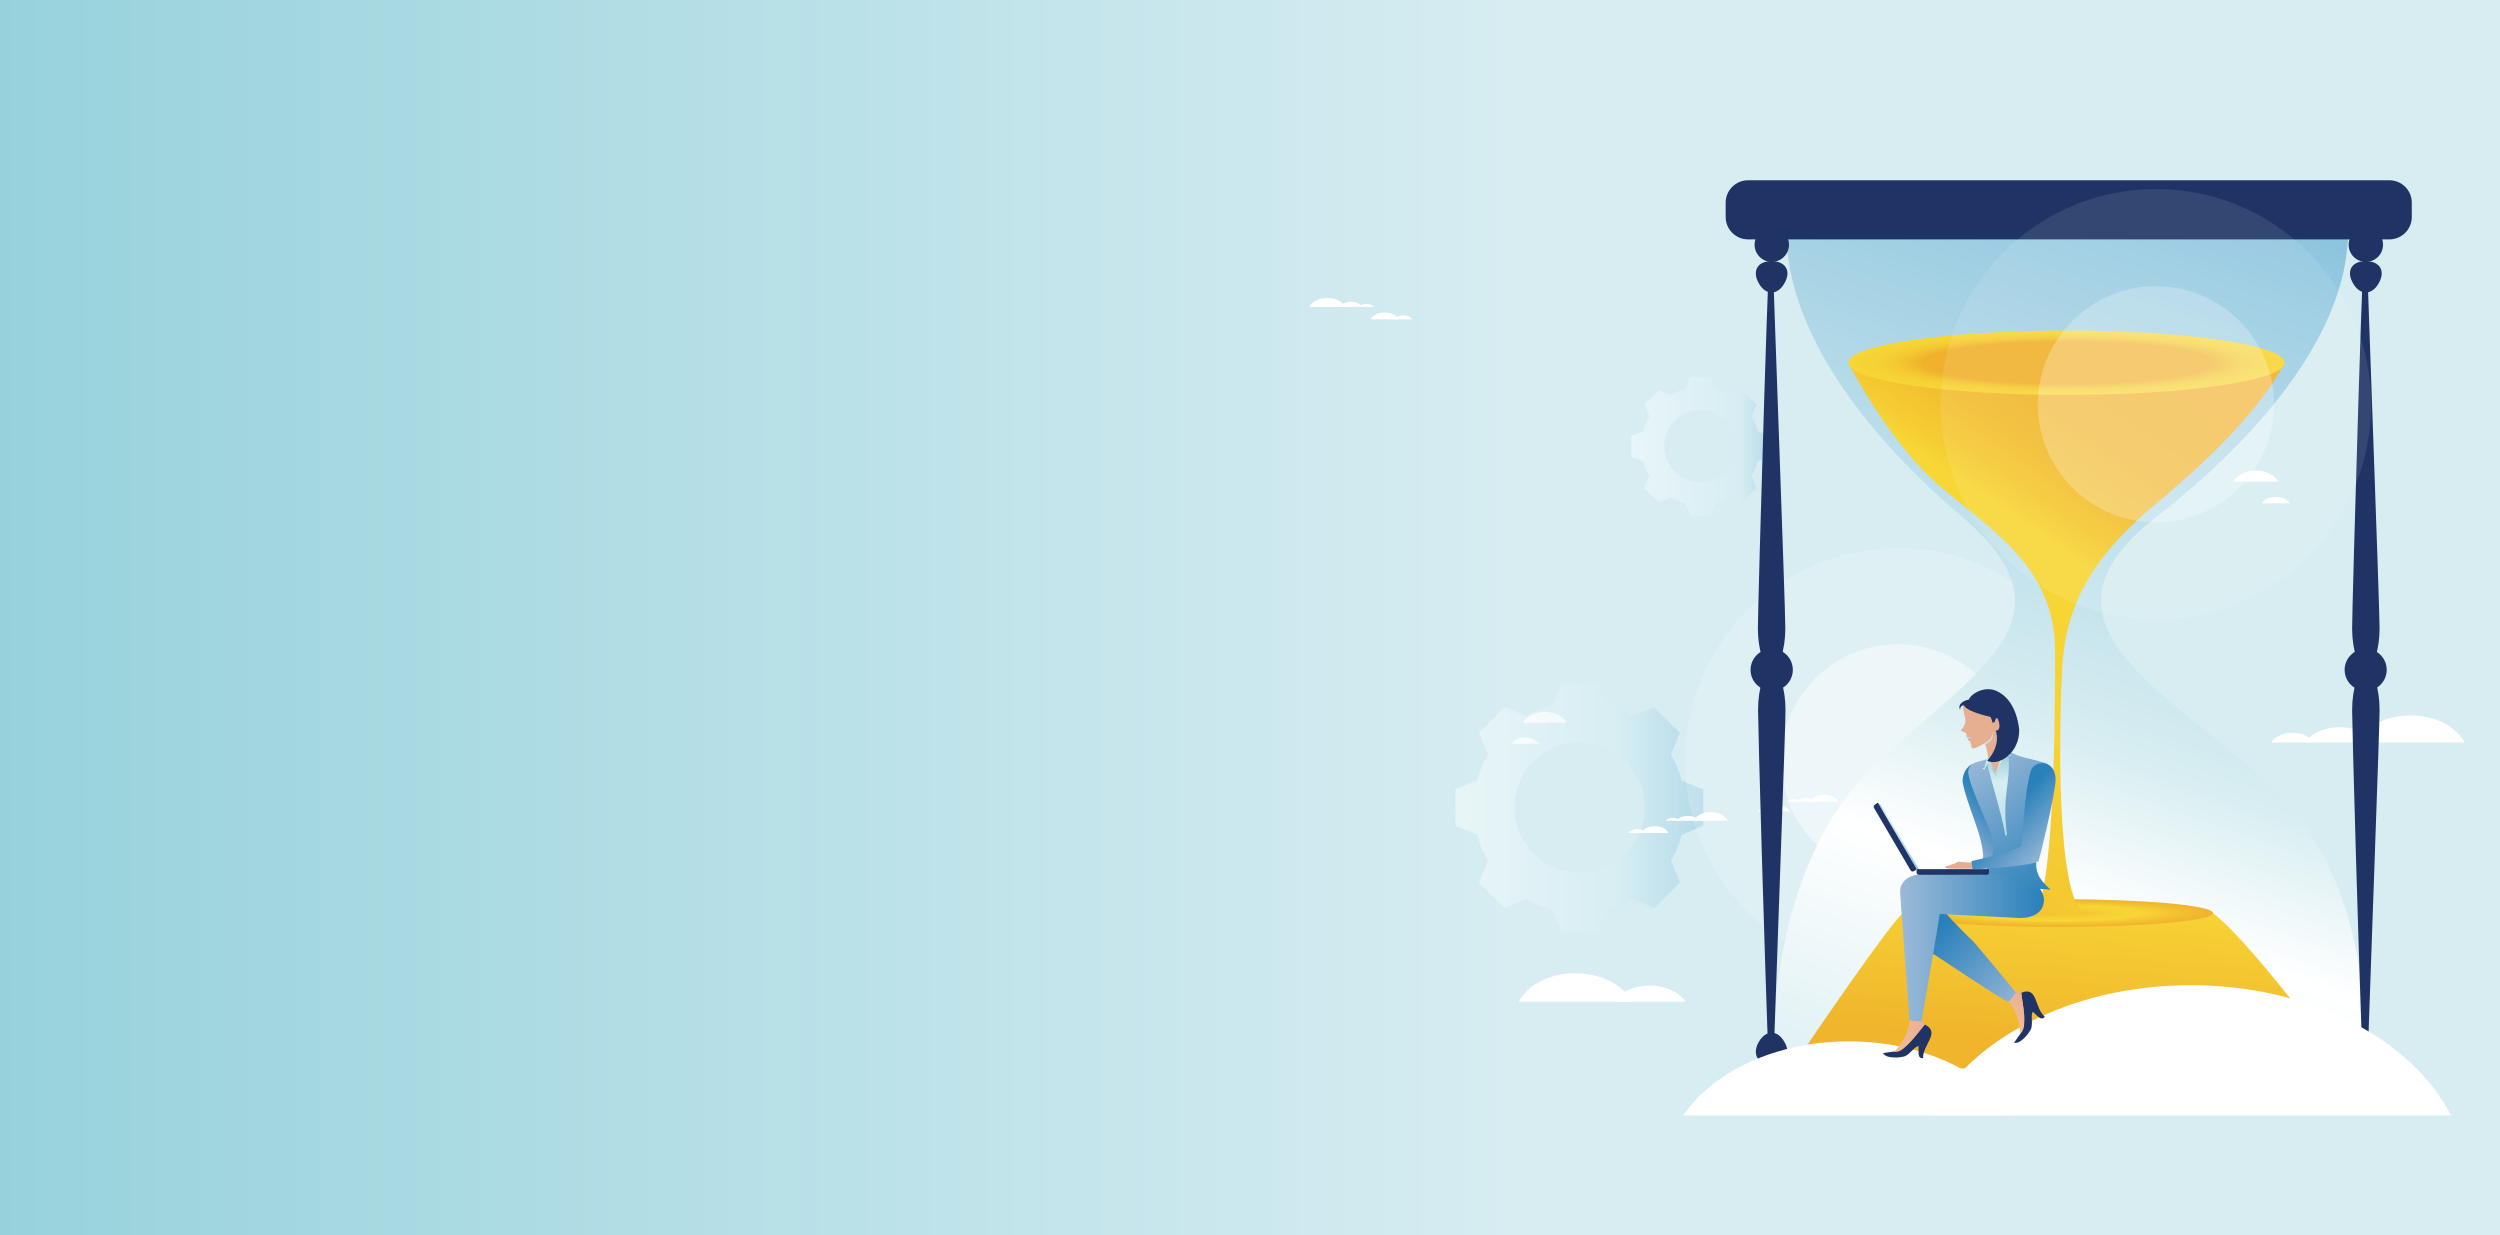<?xml version="1.0" encoding="utf-8"?>
<!-- Generator: Adobe Illustrator 22.1.0, SVG Export Plug-In . SVG Version: 6.00 Build 0)  -->
<svg version="1.0" id="Layer_1" xmlns="http://www.w3.org/2000/svg" xmlns:xlink="http://www.w3.org/1999/xlink" x="0px" y="0px"
	 viewBox="0 0 1366 675" style="enable-background:new 0 0 1366 675;" xml:space="preserve">
<rect x="0" y="0" width="1366" height="675" fill="#808080" stroke="none"/>
<style type="text/css">
	.st0{display:none;fill:url(#SVGID_1_);}
	.st1{fill:url(#SVGID_2_);}
	.st2{fill:#FFFFFF;}
	.st3{opacity:0.46;}
	.st4{fill:url(#SVGID_3_);}
	.st5{opacity:0.55;}
	.st6{opacity:0.3;fill:#FFFFFF;}
	.st7{fill:url(#SVGID_4_);}
	.st8{fill:url(#SVGID_5_);}
	.st9{fill:url(#SVGID_6_);}
	.st10{fill:url(#SVGID_7_);}
	.st11{fill:url(#SVGID_8_);}
	.st12{fill:url(#SVGID_9_);}
	.st13{fill:#1F3465;}
	.st14{opacity:0.32;}
	.st15{fill:url(#SVGID_10_);}
	.st16{fill:#E6AF92;}
	.st17{fill:#BEE5EB;}
	.st18{fill-rule:evenodd;clip-rule:evenodd;fill:#203365;}
	.st19{fill:url(#SVGID_11_);}
	.st20{fill:url(#SVGID_12_);}
	.st21{fill:url(#SVGID_13_);}
	.st22{fill:#203365;}
	.st23{fill:url(#SVGID_14_);}
	.st24{fill:url(#SVGID_15_);}
	.st25{fill:url(#SVGID_16_);}
	.st26{fill:url(#SVGID_17_);}
	.st27{fill-rule:evenodd;clip-rule:evenodd;fill:url(#SVGID_18_);}
	.st28{fill-rule:evenodd;clip-rule:evenodd;fill:#1E3565;}
	.st29{fill:#E3AD90;}
	.st30{fill:url(#SVGID_19_);}
	.st31{fill:url(#SVGID_20_);}
</style>
<linearGradient id="SVGID_1_" gradientUnits="userSpaceOnUse" x1="693.929" y1="338.945" x2="1366" y2="338.945">
	<stop  offset="0" style="stop-color:#97D2DC"/>
	<stop  offset="0.61" style="stop-color:#D7EDF2"/>
</linearGradient>
<rect x="693.9" y="2.9" class="st0" width="672.1" height="672.1"/>
<linearGradient id="SVGID_2_" gradientUnits="userSpaceOnUse" x1="0" y1="337.5" x2="1366" y2="337.5">
	<stop  offset="0" style="stop-color:#97D2DC"/>
	<stop  offset="0.61" style="stop-color:#D7EDF2"/>
</linearGradient>
<rect class="st1" width="1366" height="675"/>
<g>
	<path class="st2" d="M832.2,394.9c1.8-3.5,6.4-5.9,11.9-5.9c5.4,0,10.1,2.5,11.9,5.9H832.2z"/>
	<path class="st2" d="M825.8,406.4c1.4-2,4.2-3.4,7.5-3.4c3.3,0,6.2,1.4,7.5,3.4H825.8z"/>
</g>
<g>
	<g>
		<path class="st2" d="M764.3,174.5c-1.2-2.2-4.1-3.8-7.7-3.8c-3.5,0-6.5,1.6-7.7,3.8H764.3z"/>
		<path class="st2" d="M771.6,174.5c-0.9-1.3-2.7-2.2-4.9-2.2c-2.1,0-4,0.9-4.9,2.2H771.6z"/>
	</g>
	<g>
		<path class="st2" d="M735.1,167.7c-1.5-2.9-5.3-4.9-9.8-4.9c-4.5,0-8.4,2-9.8,4.9H735.1z"/>
		<path class="st2" d="M744.4,167.7c-1.1-1.7-3.5-2.8-6.3-2.8c-2.7,0-5.1,1.1-6.3,2.8H744.4z"/>
		<path class="st2" d="M750.5,167.7c-0.7-1-2.2-1.7-3.9-1.7c-1.7,0-3.2,0.7-3.9,1.7H750.5z"/>
	</g>
</g>
<g class="st3">
	
		<linearGradient id="SVGID_3_" gradientUnits="userSpaceOnUse" x1="676.029" y1="441.24" x2="811.633" y2="441.24" gradientTransform="matrix(-1 0 0 1 1606.889 0)">
		<stop  offset="0" style="stop-color:#8AC3DD"/>
		<stop  offset="0.339" style="stop-color:#D6EEF3"/>
		<stop  offset="1" style="stop-color:#FFFFFF"/>
	</linearGradient>
	<path class="st4" d="M833.9,391.2c-3.9-1.6-7.9-3.3-11.8-4.9l-14,14c1.6,3.9,3.3,7.9,4.9,11.8c-2.6,4.5-4.6,9.4-5.9,14.3
		c-3.9,1.6-7.9,3.3-11.8,4.9l0,19.9c3.9,1.6,7.9,3.3,11.8,4.9c1.3,5,3.3,9.8,5.9,14.3c-1.6,3.9-3.3,7.8-4.9,11.8l14,14
		c3.9-1.6,7.9-3.3,11.8-4.9c4.5,2.6,9.4,4.6,14.3,5.9c1.6,3.9,3.3,7.9,4.9,11.8l19.8,0c1.6-3.9,3.3-7.9,4.9-11.8
		c5-1.3,9.8-3.3,14.3-5.9c3.9,1.6,7.8,3.2,11.8,4.9l14-14c-1.6-3.9-3.3-7.9-4.9-11.8c2.6-4.5,4.6-9.4,5.9-14.3
		c3.9-1.6,7.9-3.3,11.8-4.9l0-19.8c-3.9-1.6-7.9-3.3-11.8-4.9c-1.3-5-3.3-9.8-5.9-14.3c1.6-3.9,3.3-7.8,4.9-11.8l-14-14
		c-3.9,1.6-7.9,3.3-11.8,4.9c-4.5-2.6-9.4-4.6-14.3-5.9c-1.6-3.9-3.3-7.9-4.9-11.8l-19.8,0c-1.6,3.9-3.3,7.9-4.9,11.8
		C843.2,386.6,838.4,388.5,833.9,391.2z M837.9,416.1c13.9-13.9,36.4-13.9,50.3,0c13.9,13.9,13.9,36.4,0,50.3
		c-13.9,13.9-36.4,13.9-50.3,0C824,452.5,824.1,430,837.9,416.1z"/>
</g>
<g>
	<g>
		<path class="st2" d="M966.1,443.4c0.9-1.8,3.3-3,6-3c2.8,0,5.1,1.3,6,3H966.1z"/>
		<path class="st2" d="M960.4,443.4c0.7-1,2.1-1.7,3.8-1.7c1.7,0,3.1,0.7,3.8,1.7H960.4z"/>
	</g>
	<g>
		<path class="st2" d="M989.1,438.1c1.2-2.3,4.2-3.9,7.7-3.9c3.5,0,6.6,1.6,7.7,3.9H989.1z"/>
		<path class="st2" d="M981.8,438.1c0.9-1.3,2.8-2.2,4.9-2.2c2.2,0,4,0.9,4.9,2.2H981.8z"/>
		<path class="st2" d="M976.9,438.1c0.6-0.8,1.7-1.4,3.1-1.4c1.3,0,2.5,0.6,3.1,1.4H976.9z"/>
	</g>
</g>
<g>
	<path class="st2" d="M891.7,547.3c-4.6-9-16.7-15.5-30.9-15.5c-14.2,0-26.3,6.4-30.9,15.5H891.7z"/>
	<path class="st2" d="M921,547.3c-3.6-5.2-11-8.8-19.6-8.8c-8.6,0-16.1,3.6-19.7,8.8H921z"/>
</g>
<g>
	<path class="st2" d="M1244.7,263.2c-1.8-3.6-6.6-6.1-12.2-6.1c-5.6,0-10.4,2.5-12.2,6.1H1244.7z"/>
	<path class="st2" d="M1251.3,275c-1.4-2-4.3-3.5-7.8-3.5c-3.4,0-6.3,1.4-7.7,3.5H1251.3z"/>
</g>
<g>
	<path class="st2" d="M1287.5,405.7c4.4-8.6,16-14.8,29.6-14.8c13.6,0,25.1,6.2,29.6,14.8H1287.5z"/>
	<path class="st2" d="M1259.5,405.7c3.4-5,10.5-8.4,18.8-8.4c8.2,0,15.4,3.4,18.8,8.4H1259.5z"/>
	<path class="st2" d="M1240.9,405.7c2.1-3.1,6.6-5.3,11.7-5.3c5.2,0,9.6,2.1,11.7,5.3H1240.9z"/>
</g>
<g>
	<g>
		<path class="st2" d="M896.8,455.1c1.1-2.2,4-3.7,7.4-3.7c3.4,0,6.3,1.5,7.4,3.7H896.8z"/>
		<path class="st2" d="M889.8,455.1c0.9-1.2,2.6-2.1,4.7-2.1c2.1,0,3.9,0.9,4.7,2.1H889.8z"/>
	</g>
	<g>
		<path class="st2" d="M925.2,448.5c1.4-2.8,5.2-4.8,9.5-4.8c4.4,0,8.1,2,9.5,4.8H925.2z"/>
		<path class="st2" d="M916.1,448.5c1.1-1.6,3.4-2.7,6.1-2.7c2.7,0,5,1.1,6.1,2.7H916.1z"/>
		<path class="st2" d="M910.2,448.5c0.7-1,2.1-1.7,3.8-1.7c1.7,0,3.1,0.7,3.8,1.7H910.2z"/>
	</g>
</g>
<g class="st5">
	<path class="st6" d="M920.7,415.8c0,64.3,52.1,116.4,116.3,116.4c64.2,0,116.3-52.1,116.3-116.4c0-64.2-52.1-116.3-116.3-116.3
		C972.8,299.4,920.7,351.5,920.7,415.8z"/>
	<path class="st2" d="M973.2,415.8c0,35.2,28.6,63.8,63.8,63.8c35.2,0,63.8-28.6,63.8-63.8S1072.3,352,1037,352
		C1001.8,352,973.2,380.5,973.2,415.8z"/>
</g>
<g class="st3">
	
		<linearGradient id="SVGID_4_" gradientUnits="userSpaceOnUse" x1="639.952" y1="243.789" x2="715.484" y2="243.789" gradientTransform="matrix(-1 0 0 1 1606.889 0)">
		<stop  offset="0" style="stop-color:#8AC3DD"/>
		<stop  offset="0.206" style="stop-color:#D6EEF3"/>
		<stop  offset="1" style="stop-color:#FFFFFF"/>
	</linearGradient>
	<path class="st7" d="M912.9,215.9c-2.2-0.9-4.4-1.8-6.6-2.7l-7.8,7.8c0.9,2.2,1.8,4.4,2.7,6.6c-1.5,2.5-2.6,5.2-3.3,8
		c-2.2,0.9-4.4,1.8-6.6,2.7l0,11.1c2.2,0.9,4.4,1.8,6.6,2.7c0.7,2.8,1.8,5.4,3.3,8c-0.9,2.2-1.8,4.4-2.7,6.6l7.8,7.8
		c2.2-0.9,4.4-1.8,6.6-2.7c2.5,1.5,5.2,2.6,8,3.3c0.9,2.2,1.8,4.4,2.7,6.6l11.1,0c0.9-2.2,1.8-4.4,2.7-6.6c2.8-0.7,5.4-1.8,8-3.3
		c2.2,0.9,4.4,1.8,6.6,2.7l7.8-7.8c-0.9-2.2-1.8-4.4-2.7-6.6c1.5-2.5,2.6-5.2,3.3-8c2.2-0.9,4.4-1.8,6.6-2.7l0-11.1
		c-2.2-0.9-4.4-1.8-6.6-2.7c-0.7-2.8-1.8-5.4-3.3-8c0.9-2.2,1.8-4.4,2.7-6.6l-7.8-7.8c-2.2,0.9-4.4,1.8-6.6,2.7
		c-2.5-1.5-5.2-2.6-8-3.3c-0.9-2.2-1.8-4.4-2.7-6.6l-11.1,0c-0.9,2.2-1.8,4.4-2.7,6.6C918.1,213.3,915.4,214.4,912.9,215.9z
		 M915.2,229.8c7.7-7.7,20.3-7.7,28,0c7.7,7.7,7.7,20.3,0,28c-7.7,7.7-20.3,7.7-28,0C907.4,250.1,907.4,237.5,915.2,229.8z"/>
</g>
<path class="st2" d="M1346.9,369.2l-4.5-1.1L1346.9,369.2L1346.9,369.2z M1345.8,373.8l-4.5-1.2
	C1345.8,373.8,1341.3,372.6,1345.8,373.8z M1348,364.6l-4.5-1l0,0C1348,364.6,1343.4,363.6,1348,364.6z M1344.5,378.3L1344.5,378.3
	C1344.5,378.3,1344.5,378.3,1344.5,378.3l-4.3-1.2C1344.5,378.3,1340.2,377.1,1344.5,378.3z M1348.9,360l-4.3-0.8L1348.9,360
	L1348.9,360z M1343.2,382.8l-4.4-1.4C1343.2,382.8,1338.7,381.4,1343.2,382.8z M1349.8,355.4l-2.3-0.4L1349.8,355.4
	C1349.8,355.4,1349.8,355.4,1349.8,355.4z M1341.7,387.3l-4.4-1.5l0,0C1341.7,387.3,1337.3,385.8,1341.7,387.3z M1350.5,350.7
	l-4.6-0.7C1350.5,350.7,1345.9,350.1,1350.5,350.7z M1340.1,391.8l-4.4-1.6l0,0C1340.1,391.8,1335.8,390.1,1340.1,391.8z
	 M1351.1,346l-4.6-0.5C1351.1,346,1346.4,345.5,1351.1,346z M1338.4,396.2l-4.3-1.7C1338.4,396.2,1334.1,394.4,1338.4,396.2z
	 M1351.6,341.3l-4.6-0.4C1351.6,341.3,1346.9,340.9,1351.6,341.3z M1336.6,400.5l-4.3-1.8L1336.6,400.5
	C1336.6,400.5,1336.6,400.5,1336.6,400.5z M1347.5,355l-2.3-0.4l0,0C1347.5,355,1345.2,354.6,1347.5,355z M1351.9,336.6l-4.6-0.3
	C1351.9,336.6,1347.3,336.3,1351.9,336.6z M1334.8,404.8l-4.2-1.9C1334.8,404.8,1330.5,402.9,1334.8,404.8z M1352.2,331.9l-2.3-0.1
	L1352.2,331.9L1352.2,331.9z M1332.8,409.1l-4.2-2C1332.8,409.1,1328.6,407.1,1332.8,409.1z M1340.2,377.1l-0.2,0l0,0
	C1340.2,377.1,1340.1,377,1340.2,377.1z M1344.6,359.2l-0.2,0C1344.6,359.2,1344.3,359.1,1344.6,359.2z M1352.4,327.2l-4.7-0.1
	C1352.4,327.2,1347.7,327.1,1352.4,327.2z M1330.7,413.3l-2.1-1.1L1330.7,413.3L1330.7,413.3z M1352.4,322.5l-4.7,0
	C1352.4,322.5,1347.7,322.5,1352.4,322.5z M1328.5,417.5l-4.1-2.2l0,0C1328.5,417.5,1324.4,415.3,1328.5,417.5z M1349.9,331.8
	l-2.3-0.1l0,0C1349.9,331.8,1347.5,331.7,1349.9,331.8z M1352.3,317.8l-4.7,0.1C1352.3,317.8,1347.7,317.9,1352.3,317.8z
	 M1328.6,412.3l-2.1-1.1l0,0C1328.6,412.3,1326.5,411.2,1328.6,412.3z M1326.2,421.6l-4-2.3l0,0
	C1326.2,421.6,1322.1,419.3,1326.2,421.6z M1352.1,313.1l-4.6,0.2l0,0C1352.1,313.1,1347.5,313.3,1352.1,313.1z M1323.8,425.7
	L1323.8,425.7L1323.8,425.7l-0.9-0.6C1323.8,425.7,1322.8,425.1,1323.8,425.7z M1322.8,425.1l-3-1.8l0,0
	C1322.8,425.1,1319.8,423.2,1322.8,425.1z M1351.8,308.4l-4.7,0.4C1351.8,308.4,1347.2,308.7,1351.8,308.4z M1321.3,429.7l-3.9-2.5
	C1321.3,429.7,1317.3,427.2,1321.3,429.7z M1351.4,303.7l-4.6,0.5l0,0L1351.4,303.7C1351.4,303.6,1351.4,303.6,1351.4,303.7z
	 M1318.7,433.6L1318.7,433.6L1318.7,433.6l-3.9-2.6C1318.7,433.6,1314.8,431,1318.7,433.6z M1350.9,298.9l-2.3,0.3L1350.9,298.9
	C1350.9,298.9,1350.9,298.9,1350.9,298.9z M1316,437.5l-3.8-2.7L1316,437.5L1316,437.5z M1350.2,294.3l-4.6,0.7
	C1350.2,294.3,1345.6,295,1350.2,294.3z M1313.2,441.3l-3.7-2.8L1313.2,441.3L1313.2,441.3z M1348.6,299.2l-2.3,0.3h0
	C1348.6,299.2,1346.3,299.5,1348.6,299.2z M1349.5,289.6l-4.6,0.8l0,0C1349.5,289.6,1344.9,290.4,1349.5,289.6z M1310.4,445
	L1310.4,445C1310.3,445,1310.3,445,1310.4,445l-1.8-1.4C1310.4,445,1308.5,443.6,1310.4,445z M1348.6,284.9l-4.6,0.9l0,0
	C1348.6,284.9,1344,285.9,1348.6,284.9z M1307.4,448.7l-3.6-3C1307.4,448.7,1303.8,445.7,1307.4,448.7z M1308.5,443.6l-1.8-1.4l0,0
	C1308.5,443.6,1306.7,442.1,1308.5,443.6z M1347.6,280.3l-4.5,1C1347.6,280.3,1343.1,281.4,1347.6,280.3z M1304.4,452.3l-3.5-3.1
	C1304.4,452.3,1300.8,449.2,1304.4,452.3z M1346.5,275.7l-4.5,1.1L1346.5,275.7L1346.5,275.7z M1301.2,455.8l-3.4-3.1
	C1301.2,455.8,1297.8,452.6,1301.2,455.8z M1345.3,271.2l-4.5,1.2l0,0C1345.3,271.2,1340.8,272.4,1345.3,271.2z M1298,459.2
	l-3.4-3.2C1298,459.2,1294.7,456,1298,459.2z M1344,266.6l-4.5,1.4L1344,266.6L1344,266.6z M1294.7,462.6l-3.3-3.3
	C1294.7,462.6,1291.5,459.3,1294.7,462.6z M1342.6,262.1l-4.4,1.5C1342.6,262.1,1338.2,263.6,1342.6,262.1z M1291.4,465.9l-3.2-3.4
	C1291.4,465.9,1288.2,462.5,1291.4,465.9z M1341.1,257.7l-4.4,1.6C1341.1,257.7,1336.7,259.2,1341.1,257.7z M1287.9,469.1l-3.1-3.4
	C1287.9,469.1,1284.8,465.6,1287.9,469.1z M1339.4,253.2l-4.3,1.7C1339.4,253.2,1335.1,254.9,1339.4,253.2z M1284.4,472.2l-3-3.5
	C1284.4,472.2,1281.4,468.7,1284.4,472.2z M1337.7,248.8l-4.3,1.8L1337.7,248.8L1337.7,248.8z M1280.8,475.2l-3-3.6l0,0
	C1280.8,475.2,1277.8,471.6,1280.8,475.2z M1335.8,244.5l-4.3,1.9L1335.8,244.5L1335.8,244.5z M1277.1,478.2l-2.9-3.7
	C1277.1,478.2,1274.3,474.5,1277.1,478.2z M1333.9,240.2l-4.2,2C1333.9,240.2,1329.7,242.2,1333.9,240.2z M1273.4,481L1273.4,481
	L1273.4,481l-2.8-3.7C1273.4,481,1270.6,477.3,1273.4,481z M1331.9,236l-4.2,2.1C1331.9,236,1327.7,238,1331.9,236z M1269.6,483.8
	l-2.7-3.8C1269.6,483.8,1266.9,480,1269.6,483.8z M1329.7,231.8l-4.1,2.2C1329.7,231.8,1325.6,233.9,1329.7,231.8z M1265.7,486.5
	L1265.7,486.5L1265.7,486.5l-1.3-1.9C1265.7,486.5,1264.4,484.6,1265.7,486.5z M1264.4,484.6l-1.3-1.9l0,0
	C1264.4,484.6,1263.1,482.6,1264.4,484.6z M1327.5,227.6l-4.1,2.3C1327.5,227.6,1323.4,229.9,1327.5,227.6z M1261.8,489.1l-2.5-3.9
	C1261.8,489.1,1259.3,485.1,1261.8,489.1z M1325.1,223.5l-4,2.4C1325.1,223.5,1321.1,225.9,1325.1,223.5z M1257.8,491.6l-2.4-4
	C1257.8,491.6,1255.4,487.6,1257.8,491.6z M1322.7,219.5l-1.9,1.2L1322.7,219.5C1322.7,219.5,1322.7,219.5,1322.7,219.5z
	 M1253.7,494L1253.7,494L1253.7,494l-2.3-4C1253.7,494,1251.4,489.9,1253.7,494z M1320.7,220.7l-2,1.3l0,0
	C1320.7,220.7,1318.7,222,1320.7,220.7z M1320.1,215.5l-3.9,2.6L1320.1,215.5C1320.1,215.5,1320.1,215.5,1320.1,215.5z
	 M1249.6,496.3l-2.2-4.1C1249.6,496.3,1247.4,492.2,1249.6,496.3z M1317.5,211.6l-3.8,2.6C1317.5,211.6,1313.7,214.3,1317.5,211.6z
	 M1245.4,498.5l-2.1-4.1C1245.4,498.5,1243.3,494.3,1245.4,498.5z M1314.8,207.8l-3.8,2.7L1314.8,207.8
	C1314.8,207.8,1314.8,207.8,1314.8,207.8z M1241.2,500.6l-2-4.2C1241.2,500.6,1239.2,496.4,1241.2,500.6z M1312,204l-3.7,2.8
	L1312,204L1312,204z M1236.9,502.6l-1.9-4.2C1236.9,502.6,1235,498.3,1236.9,502.6z M1309.1,200.3l-3.6,2.9L1309.1,200.3
	L1309.1,200.3z M1232.6,504.5l-1.8-4.3C1232.6,504.5,1230.8,500.2,1232.6,504.5z M1306.1,196.6l-3.6,3
	C1306.1,196.6,1302.5,199.6,1306.1,196.6z M1228.3,506.3l-1.7-4.3l0,0C1228.3,506.3,1226.5,502,1228.3,506.3z M1303,193.1l-2.2,1.9
	L1303,193.1L1303,193.1z M1223.9,508L1223.9,508L1223.9,508l-1.6-4.4C1223.9,508,1222.2,503.6,1223.9,508z M1300.8,195l-1.3,1.1l0,0
	C1300.8,195,1299.5,196.2,1300.8,195z M1299.9,189.6l-1.7,1.6L1299.9,189.6L1299.9,189.6z M1219.4,509.6L1219.4,509.6L1219.4,509.6
	l-0.8-2.2C1219.4,509.6,1218.7,507.4,1219.4,509.6z M1298.2,191.2l-1.7,1.6l0,0C1298.2,191.2,1296.4,192.7,1298.2,191.2z
	 M1218.7,507.4l-0.8-2.2l0,0C1218.7,507.4,1217.9,505.2,1218.7,507.4z M1296.6,186.2l-3.3,3.2
	C1296.6,186.2,1293.3,189.4,1296.6,186.2z M1214.9,511.1L1214.9,511.1L1214.9,511.1l-1.4-4.4l0,0
	C1214.9,511.1,1213.5,506.6,1214.9,511.1z M1293.3,182.8l-1.6,1.7L1293.3,182.8L1293.3,182.8z M1210.4,512.4l-1.3-4.5l0,0
	C1210.4,512.4,1209.1,507.9,1210.4,512.4z M1291.7,184.5l-1.6,1.7l0,0C1291.7,184.5,1290,186.2,1291.7,184.5z M1289.9,179.6
	l-3.2,3.4l0,0C1289.9,179.6,1286.7,183,1289.9,179.6z M1205.9,513.7L1205.9,513.7L1205.9,513.7l-0.6-2.3
	C1205.9,513.7,1205.3,511.4,1205.9,513.7z M1205.3,511.4l-0.6-2.3l0,0C1205.3,511.4,1204.7,509.2,1205.3,511.4z M1286.4,176.4
	l-3.1,3.5l0,0C1286.4,176.4,1283.3,179.9,1286.4,176.4z M1201.3,514.8L1201.3,514.8L1201.3,514.8l-0.5-2.3
	C1201.3,514.8,1200.7,512.6,1201.3,514.8z M1200.7,512.6l-0.5-2.3l0,0C1200.7,512.6,1200.2,510.3,1200.7,512.6z M1282.9,173.3
	l-3,3.6C1282.9,173.3,1279.9,176.9,1282.9,173.3z M1196.7,515.9l-1-4.6C1196.7,515.9,1195.7,511.3,1196.7,515.9z M1279.3,170.3
	l-2.9,3.6L1279.3,170.3C1279.3,170.3,1279.3,170.3,1279.3,170.3z M1192.1,516.8l-0.4-2.3L1192.1,516.8L1192.1,516.8z M1191.6,514.5
	l-0.4-2.3l0,0C1191.6,514.5,1191.2,512.2,1191.6,514.5z M1275.6,167.4l-1.4,1.8L1275.6,167.4
	C1275.6,167.4,1275.6,167.4,1275.6,167.4z M1187.4,517.6l-0.8-4.6C1187.4,517.6,1186.6,513,1187.4,517.6z M1274.2,169.3l-1.4,1.8
	l0,0C1274.2,169.3,1272.7,171.1,1274.2,169.3z M1271.8,164.6l-2.8,3.8l0,0C1271.8,164.6,1269.1,168.3,1271.8,164.6z M1182.7,518.4
	l-0.6-4.6C1182.7,518.4,1182.1,513.7,1182.7,518.4z M1268,161.8l-2.7,3.8C1268,161.8,1265.3,165.7,1268,161.8z M1178,518.9l-0.5-4.6
	C1178,518.9,1177.5,514.3,1178,518.9z M1264.1,159.2l-2.6,3.9C1264.1,159.2,1261.5,163.1,1264.1,159.2z M1173.3,519.4l-0.4-4.6l0,0
	C1173.3,519.4,1172.9,514.8,1173.3,519.4z M1260.1,156.6l-2.5,4L1260.1,156.6L1260.1,156.6z M1168.6,519.8l-0.3-4.7L1168.6,519.8
	C1168.6,519.8,1168.6,519.8,1168.6,519.8z M1256.1,154.2l-2.4,4L1256.1,154.2L1256.1,154.2z M1163.9,520.1L1163.9,520.1
	C1163.9,520.1,1163.9,520.1,1163.9,520.1l-0.1-2.3C1163.9,520.1,1163.8,517.7,1163.9,520.1z M1163.8,517.7l-0.1-2.3l0,0
	C1163.8,517.7,1163.7,515.4,1163.8,517.7z M1252,151.8l-2.3,4.1C1252,151.8,1249.7,155.9,1252,151.8z M1159.2,520.2L1159.2,520.2
	L1159.2,520.2l-0.1-4.7C1159.2,520.2,1159.1,515.5,1159.2,520.2z M1247.9,149.6l-2.2,4.1l0,0
	C1247.9,149.6,1245.7,153.7,1247.9,149.6z M1154.5,520.2L1154.5,520.2C1154.5,520.2,1154.5,520.2,1154.5,520.2l0-2
	C1154.5,520.2,1154.5,518.2,1154.5,520.2z M1154.5,518.2l0-2.7l0,0C1154.5,518.2,1154.5,515.6,1154.5,518.2z M1243.7,147.4l-1,2.1
	L1243.7,147.4L1243.7,147.4z M1242.6,149.5l-1,2.1l0,0C1242.6,149.5,1241.6,151.6,1242.6,149.5z M1149.8,520.1l0.1-4.7l0,0
	C1149.8,520.1,1149.9,515.5,1149.8,520.1z M1239.4,145.4l-2,4.2C1239.4,145.4,1237.5,149.6,1239.4,145.4z M1145.1,519.9l0.2-4.7
	L1145.1,519.9L1145.1,519.9z M1235.1,143.4l-1.9,4.3C1235.1,143.4,1233.3,147.7,1235.1,143.4z M1140.3,519.6l0.4-4.6
	C1140.3,519.6,1140.7,515,1140.3,519.6z M1230.8,141.6l-1.8,4.3l0,0C1230.8,141.6,1229,145.9,1230.8,141.6z M1135.7,519.2l0.5-4.6
	l0,0C1135.7,519.2,1136.1,514.6,1135.7,519.2z M1226.4,139.8l-1.7,4.3C1226.4,139.8,1224.8,144.2,1226.4,139.8z M1131,518.7
	L1131,518.7C1131,518.7,1131,518.7,1131,518.7l0.6-4.6C1131,518.7,1131.6,514,1131,518.7z M1222,138.2l-1.6,4.4l0,0
	C1222,138.2,1220.5,142.6,1222,138.2z M1126.3,518l0.7-4.6C1126.3,518,1127,513.4,1126.3,518z M1217.6,136.6l-1.5,4.4l0,0
	C1217.6,136.6,1216.1,141.1,1217.6,136.6z M1121.7,517.2l0.8-4.6C1121.7,517.2,1122.5,512.7,1121.7,517.2z M1213.1,135.2l-1.4,4.5
	L1213.1,135.2L1213.1,135.2z M1117,516.4l0.9-4.6C1117,516.4,1117.9,511.8,1117,516.4z M1208.5,133.9l-1.2,4.5
	C1208.5,133.9,1207.3,138.4,1208.5,133.9z M1112.4,515.4l0.5-2.3L1112.4,515.4L1112.4,515.4z M1112.9,513.1l0.5-2.3l0,0
	C1112.9,513.1,1113.4,510.8,1112.9,513.1z M1204,132.7l-1.1,4.5C1204,132.7,1202.8,137.2,1204,132.7z M1107.8,514.3l1.1-4.5
	C1107.8,514.3,1109,509.8,1107.8,514.3z M1107.8,509.5l-1.2,4.5C1107.8,509.5,1106.6,514,1107.8,509.5z M1198.4,136.1l1-4.5
	C1198.4,136.1,1199.4,131.6,1198.4,136.1z M1103.3,508.3l-1.3,4.5C1103.3,508.3,1102.1,512.8,1103.3,508.3z M1193.9,135.2l0.9-4.6
	C1193.9,135.2,1194.8,130.6,1193.9,135.2z M1098.9,507l-1.4,4.5l0,0C1098.9,507,1097.6,511.4,1098.9,507z M1189.3,134.3l0.8-4.6
	C1189.3,134.3,1190.2,129.7,1189.3,134.3z M1093.1,510l1.5-4.4L1093.1,510z M1184.8,133.5l0.7-4.6
	C1184.8,133.5,1185.5,128.9,1184.8,133.5z M1090.2,504.1l-1.6,4.4C1090.2,504.1,1088.6,508.4,1090.2,504.1z M1180.3,132.9l0.6-4.6
	C1180.3,132.9,1180.9,128.3,1180.3,132.9z M1085,504.6l0.8-2.2L1085,504.6z M1085,504.6l-0.8,2.2c0,0,0,0,0,0
	C1085,504.6,1084.2,506.8,1085,504.6z M1175.7,132.3l0.5-4.6l0,0C1175.7,132.3,1176.2,127.7,1175.7,132.3z M1079.8,505l1.8-4.3
	L1079.8,505z M1171.1,131.9l0.4-4.6C1171.1,131.9,1171.5,127.3,1171.1,131.9z M1077.4,498.9l-1.9,4.3
	C1077.4,498.9,1075.5,503.2,1077.4,498.9z M1166.5,131.6l0.3-4.6C1166.5,131.6,1166.8,126.9,1166.5,131.6z M1073.2,497l-2,4.2l0,0
	C1073.2,497,1071.2,501.2,1073.2,497z M1161.9,131.4l0.2-4.7C1161.9,131.4,1162.1,126.7,1161.9,131.4z M1069.1,495l-2.1,4.2
	C1069.1,495,1067,499.1,1069.1,495z M1157.3,131.3l0-4.7C1157.3,131.3,1157.4,126.6,1157.3,131.3z M1065,492.9l-2.2,4.1
	C1065,492.9,1062.8,497,1065,492.9z M1152.7,131.3l-0.1-4.7C1152.7,131.3,1152.6,126.6,1152.7,131.3z M1060.9,490.6l-2.3,4.1
	L1060.9,490.6C1060.9,490.6,1060.9,490.6,1060.9,490.6z M1148,129.1l0.1,2.3L1148,129.1z M1148,129.1l-0.1-2.3l0,0
	C1148,129.1,1147.9,126.7,1148,129.1z M1057,488.3l-2.4,4l0,0C1057,488.3,1054.6,492.3,1057,488.3z M1143.5,131.6l-0.3-4.7l0,0
	C1143.5,131.6,1143.2,127,1143.5,131.6z M1053,485.9l-2.5,3.9C1053,485.9,1050.6,489.8,1053,485.9z M1138.9,132l-0.4-4.6
	C1138.9,132,1138.5,127.3,1138.9,132z M1049.2,483.4l-2.6,3.9l0,0C1049.2,483.4,1046.6,487.3,1049.2,483.4z M1134.3,132.4l-0.5-4.6
	l0,0C1134.3,132.4,1133.8,127.8,1134.3,132.4z M1044,482.7l1.3-1.9L1044,482.7z M1044,482.7l-1.3,1.9l0,0
	C1044,482.7,1042.7,484.6,1044,482.7z M1129.1,128.4l0.6,4.6L1129.1,128.4z M1041.6,478.1l-2.8,3.7
	C1041.6,478.1,1038.9,481.9,1041.6,478.1z M1125.2,133.7l-0.7-4.6C1125.2,133.7,1124.4,129.1,1125.2,133.7z M1038,475.4l-2.9,3.7
	l0,0C1038,475.4,1035.1,479,1038,475.4z M1120.6,134.5l-0.8-4.6C1120.6,134.5,1119.8,129.9,1120.6,134.5z M1032.9,474.3l1.5-1.8
	L1032.9,474.3z M1032.9,474.3l-1.5,1.8l0,0C1032.9,474.3,1031.4,476.1,1032.9,474.3z M1115.1,130.8l1,4.6L1115.1,130.8z
	 M1029.3,471.3l1.5-1.8L1029.3,471.3z M1029.3,471.3l-1.5,1.8l0,0C1029.3,471.3,1027.8,473.1,1029.3,471.3z M1111.6,136.4l-1.1-4.5
	C1111.6,136.4,1110.5,131.8,1111.6,136.4z M1024.3,470l3.1-3.5L1024.3,470z M1107.1,137.5l-1.2-4.5l0,0
	C1107.1,137.5,1105.9,133,1107.1,137.5z M1020.8,466.8L1020.8,466.8l3.2-3.4L1020.8,466.8z M1102.7,138.7l-1.3-4.5
	C1102.7,138.7,1101.4,134.2,1102.7,138.7z M1020.7,460.3l-3.3,3.3l0,0C1020.7,460.3,1017.5,463.6,1020.7,460.3z M1098.3,140
	l-1.4-4.4C1098.3,140,1096.9,135.6,1098.3,140z M1017.5,457l-3.3,3.2C1017.5,457,1014.2,460.2,1017.5,457z M1093.9,141.5l-1.5-4.4
	C1093.9,141.5,1092.4,137.1,1093.9,141.5z M1014.3,453.6l-3.4,3.2C1014.3,453.6,1010.9,456.8,1014.3,453.6z M1089.5,143l-0.8-2.2
	C1089.5,143,1088.7,140.8,1089.5,143z M1088.7,140.8l-0.8-2.2l0,0C1088.7,140.8,1087.9,138.6,1088.7,140.8z M1011.3,450.2l-3.5,3.1
	C1011.3,450.2,1007.8,453.3,1011.3,450.2z M1085.2,144.6l-1.7-4.3C1085.2,144.6,1083.5,140.3,1085.2,144.6z M1008.3,446.7l-3.6,3
	C1008.3,446.7,1004.7,449.7,1008.3,446.7z M1081,146.4l-1.8-4.3l0,0C1081,146.4,1079.1,142.1,1081,146.4z M1005.4,443.2l-3.6,2.9
	c0,0,0,0,0,0C1005.4,443.2,1001.7,446.1,1005.4,443.2z M1075.8,146.1l1,2.1L1075.8,146.1z M998.8,442.4l3.7-2.8L998.8,442.4z
	 M1075.8,146.1l-1-2.1c0,0,0,0,0,0C1075.8,146.1,1074.8,144,1075.8,146.1z M1072.6,150.2L1072.6,150.2l-1.3-2.7
	C1072.6,150.2,1071.3,147.5,1072.6,150.2z M999.8,435.8l-3.8,2.7l0,0C999.8,435.8,996,438.6,999.8,435.8z M1071.3,147.5l-0.7-1.5
	l0,0C1071.3,147.5,1070.5,146,1071.3,147.5z M1068.4,152.2l-1.1-2.1C1068.4,152.2,1067.4,150.1,1068.4,152.2z M997.2,432.1l-3.8,2.6
	C997.2,432.1,993.3,434.7,997.2,432.1z M1067.4,150.1l-1.1-2.1l0,0C1067.4,150.1,1066.3,148.1,1067.4,150.1z M1064.4,154.4l-2.2-4.1
	C1064.4,154.4,1062.1,150.3,1064.4,154.4z M994.6,428.3l-3.6,2.4L994.6,428.3C994.6,428.3,994.6,428.2,994.6,428.3z M1060.3,156.6
	l-2.3-4C1060.3,156.6,1058,152.6,1060.3,156.6z M991,430.6l-0.3,0.2l0,0C991,430.6,990.7,430.8,991,430.6z M992.2,424.4l-4,2.5
	c0,0,0,0,0,0C992.2,424.4,988.2,426.8,992.2,424.4z M1056.4,158.9l-2.4-4C1056.4,158.9,1054,154.9,1056.4,158.9z M989.8,420.4
	l-4,2.3L989.8,420.4C989.8,420.4,989.8,420.4,989.8,420.4z M1052.5,161.4l-2.5-3.9C1052.5,161.4,1049.9,157.4,1052.5,161.4z
	 M987.5,416.4l-4.1,2.3C987.5,416.4,983.4,418.7,987.5,416.4z M1048.6,163.9l-2.6-3.9C1048.6,163.9,1046,160,1048.6,163.9z
	 M983.3,413.4l2.1-1.1L983.3,413.4z M983.3,413.4l-2.1,1.1c0,0,0,0,0,0C983.3,413.4,981.2,414.5,983.3,413.4z M1044.8,166.5
	l-2.7-3.8C1044.8,166.5,1042.1,162.7,1044.8,166.5z M983.2,408.3l-4.2,2.1C983.2,408.3,979.1,410.3,983.2,408.3z M1041.1,169.2
	l-2.8-3.7C1041.1,169.2,1038.3,165.4,1041.1,169.2z M979.2,405.1l2.1-1L979.2,405.1z M979.2,405.1l-2.1,1c0,0,0,0,0,0
	C979.2,405.1,977,406.1,979.2,405.1z M1037.4,172l-2.9-3.7C1037.4,172,1034.6,168.3,1037.4,172z M975.1,401.8l4.3-1.9L975.1,401.8z
	 M1033.8,174.8l-2.9-3.6C1033.8,174.8,1030.9,171.2,1033.8,174.8z M977.6,395.7l-4.3,1.8l0,0C977.6,395.7,973.3,397.4,977.6,395.7z
	 M1030.3,177.8l-3-3.5c0,0,0,0,0,0C1030.3,177.8,1027.3,174.2,1030.3,177.8z M975.9,391.4l-4.4,1.7l0,0
	C975.9,391.4,971.5,393,975.9,391.4z M1026.9,180.8l-3.1-3.5C1026.9,180.8,1023.7,177.3,1026.9,180.8z M969.9,388.6l4.4-1.6
	L969.9,388.6z M1023.5,183.9l-3.2-3.4l0,0C1023.5,183.9,1020.3,180.5,1023.5,183.9z M972.9,382.7l-4.4,1.4
	C972.9,382.7,968.4,384.1,972.9,382.7z M1020.2,187.1l-3.3-3.3C1020.2,187.1,1016.9,183.8,1020.2,187.1z M967,379.6l4.5-1.3
	L967,379.6z M1017,190.4l-3.4-3.2C1017,190.4,1013.6,187.2,1017,190.4z M970.2,373.8l-4.5,1.2C970.2,373.8,965.7,375.1,970.2,373.8z
	 M1013.8,193.7l-3.4-3.2C1013.8,193.7,1010.4,190.6,1013.8,193.7z M969,369.4l-4.5,1.1l0,0C969,369.4,964.5,370.5,969,369.4z
	 M1010.8,197.2l-3.5-3.1C1010.8,197.2,1007.2,194.1,1010.8,197.2z M968,364.9l-4.6,1C968,364.9,963.4,365.9,968,364.9z
	 M1007.8,200.7l-3.6-3C1007.8,200.7,1004.2,197.7,1007.8,200.7z M962.5,361.3l4.6-0.9L962.5,361.3z M1004.9,204.2l-3.7-2.9
	C1004.9,204.2,1001.2,201.3,1004.9,204.2z M966.2,355.8l-4.6,0.8C966.2,355.8,961.6,356.6,966.2,355.8z M1002.1,207.9l-3.7-2.8
	C1002.1,207.9,998.4,205,1002.1,207.9z M965.5,351.3l-4.6,0.7C965.5,351.3,960.9,351.9,965.5,351.3z M999.4,211.5l-3.8-2.7
	C999.4,211.5,995.6,208.8,999.4,211.5z M964.9,346.7l-4.6,0.6C964.9,346.7,960.2,347.3,964.9,346.7z M996.7,215.3L996.7,215.3
	l-3.8-2.6C996.7,215.3,992.9,212.7,996.7,215.3z M962,342.3l2.3-0.2L962,342.3z M994.2,219.2l-3.9-2.5
	C994.2,219.2,990.3,216.6,994.2,219.2z M959.3,337.8l4.6-0.3L959.3,337.8z M962,342.3l-2.3,0.2l0,0C962,342.3,959.7,342.6,962,342.3
	z M989.8,221.8l2,1.2L989.8,221.8z M963.7,332.9l-4.7,0.2C963.7,332.9,959,333.1,963.7,332.9z M989.4,227l-4-2.3
	C989.4,227,985.4,224.7,989.4,227z M963.5,328.3l-4.7,0.1c0,0,0,0,0,0C963.5,328.3,958.9,328.4,963.5,328.3z M989.8,221.8l-2-1.2
	l0,0C989.8,221.8,987.8,220.6,989.8,221.8z M987.1,231l-4.1-2.2C987.1,231,983,228.8,987.1,231z M963.5,323.7l-4.7,0
	C963.5,323.7,958.8,323.7,963.5,323.7z M985,235.1l-4.1-2.1C985,235.1,980.8,232.9,985,235.1z M958.9,319l4.6,0.1L958.9,319z
	 M982.9,239.2l-4.2-2C982.9,239.2,978.7,237.2,982.9,239.2z M963.7,314.5l-4.6-0.2C963.7,314.5,959,314.3,963.7,314.5z M980.9,243.4
	l-4.2-1.9C980.9,243.4,976.7,241.4,980.9,243.4z M961.6,309.7l2.3,0.2L961.6,309.7z M979.1,247.6l-4.3-1.8l0,0
	C979.1,247.6,974.8,245.7,979.1,247.6z M962,305.1l2.3,0.2L962,305.1z M977.3,251.8l-4.3-1.7C977.3,251.8,973,250.1,977.3,251.8z
	 M962.5,300.5l2.3,0.3L962.5,300.5z M975.7,256.1l-4.4-1.6C975.7,256.1,971.3,254.5,975.7,256.1z M965.4,296.2l-4.6-0.7c0,0,0,0,0,0
	C965.4,296.2,960.8,295.5,965.4,296.2z M974.1,260.4l-4.4-1.5C974.1,260.4,969.7,258.9,974.1,260.4z M961.6,309.7l-2.3-0.2l0,0
	C961.6,309.7,959.3,309.6,961.6,309.7z M966.2,291.6l-4.6-0.8l0,0C966.2,291.6,961.6,290.8,966.2,291.6z M972.7,264.8l-4.4-1.4
	C972.7,264.8,968.2,263.4,972.7,264.8z M967,287.1l-4.6-0.9c0,0,0,0,0,0L967,287.1C967,287.1,967,287.1,967,287.1z M971.3,269.2
	l-4.5-1.3C971.3,269.2,966.8,267.9,971.3,269.2z M967.9,282.6l-4.6-1C967.9,282.6,963.3,281.6,967.9,282.6z M970.1,273.6l-4.5-1.2
	C970.1,273.6,965.6,272.4,970.1,273.6z M968.9,278.1l-4.5-1.1C968.9,278.1,964.4,277,968.9,278.1z M962,305.1l-2.3-0.2l0,0
	C962,305.1,959.7,304.9,962,305.1z M962.5,300.5l-2.3-0.3l0,0C962.5,300.5,960.2,300.2,962.5,300.5z"/>
<path class="st2" d="M1009.7,359.2l-3.3-0.8L1009.7,359.2L1009.7,359.2z M1008.9,362.5l-3.2-0.9
	C1008.9,362.5,1005.7,361.6,1008.9,362.5z M1010.5,355.9l-3.3-0.7l0,0C1010.5,355.9,1007.2,355.2,1010.5,355.9z M1008,365.7
	L1008,365.7C1008,365.7,1008,365.7,1008,365.7l-3.1-0.9C1008,365.7,1004.9,364.8,1008,365.7z M1011.2,352.5l-3.1-0.6L1011.2,352.5
	L1011.2,352.5z M1007,369l-3.2-1C1007,369,1003.8,368,1007,369z M1011.8,349.2l-1.7-0.3L1011.8,349.2
	C1011.8,349.2,1011.8,349.2,1011.8,349.2z M1006,372.2l-3.2-1.1l0,0C1006,372.2,1002.8,371.1,1006,372.2z M1012.3,345.8l-3.3-0.5
	C1012.3,345.8,1009,345.4,1012.3,345.8z M1004.8,375.4l-3.1-1.2l0,0C1004.8,375.4,1001.7,374.3,1004.8,375.4z M1012.7,342.4
	l-3.3-0.4C1012.7,342.4,1009.4,342.1,1012.7,342.4z M1003.6,378.6l-3.1-1.2C1003.6,378.6,1000.5,377.3,1003.6,378.6z M1013.1,339.1
	l-3.3-0.3C1013.1,339.1,1009.7,338.8,1013.1,339.1z M1002.3,381.7l-3.1-1.3L1002.3,381.7C1002.3,381.7,1002.3,381.7,1002.3,381.7z
	 M1010.1,348.9l-1.7-0.3l0,0C1010.1,348.9,1008.4,348.6,1010.1,348.9z M1013.3,335.7l-3.3-0.2C1013.3,335.7,1010,335.5,1013.3,335.7
	z M1000.9,384.8l-3.1-1.4C1000.9,384.8,997.9,383.5,1000.9,384.8z M1013.5,332.3l-1.7-0.1L1013.5,332.3L1013.5,332.3z M999.5,387.9
	l-3-1.5C999.5,387.9,996.5,386.5,999.5,387.9z M1004.9,364.8l-0.1,0l0,0C1004.9,364.8,1004.8,364.8,1004.9,364.8z M1008,351.9
	l-0.2,0C1008,351.9,1007.9,351.9,1008,351.9z M1013.6,328.9l-3.4-0.1C1013.6,328.9,1010.3,328.8,1013.6,328.9z M998,391l-1.5-0.8
	L998,391L998,391z M1013.7,325.5l-3.4,0C1013.7,325.5,1010.3,325.5,1013.7,325.5z M996.4,394l-3-1.6l0,0
	C996.4,394,993.5,392.4,996.4,394z M1011.9,332.2l-1.7-0.1l0,0C1011.9,332.2,1010.2,332.1,1011.9,332.2z M1013.6,322.1l-3.4,0.1
	C1013.6,322.1,1010.3,322.2,1013.6,322.1z M996.5,390.2l-1.5-0.8l0,0C996.5,390.2,995,389.4,996.5,390.2z M994.8,396.9l-2.9-1.7l0,0
	C994.8,396.9,991.8,395.3,994.8,396.9z M1013.5,318.7l-3.3,0.2l0,0C1013.5,318.7,1010.1,318.9,1013.5,318.7z M993,399.9L993,399.9
	L993,399.9l-0.7-0.4C993,399.9,992.3,399.4,993,399.9z M992.3,399.4l-2.2-1.3l0,0C992.3,399.4,990.2,398.1,992.3,399.4z
	 M1013.3,315.3l-3.4,0.3C1013.3,315.3,1009.9,315.6,1013.3,315.3z M991.2,402.7l-2.8-1.8C991.2,402.7,988.4,400.9,991.2,402.7z
	 M1013,311.9l-3.3,0.3l0,0L1013,311.9C1013,311.9,1013,311.9,1013,311.9z M989.4,405.6L989.4,405.6L989.4,405.6l-2.8-1.9
	C989.4,405.6,986.6,403.7,989.4,405.6z M1012.6,308.5l-1.7,0.2L1012.6,308.5C1012.6,308.5,1012.6,308.5,1012.6,308.5z M987.4,408.4
	l-2.7-1.9L987.4,408.4L987.4,408.4z M1012.1,305.1l-3.3,0.5C1012.1,305.1,1008.8,305.6,1012.1,305.1z M985.4,411.1l-2.7-2
	L985.4,411.1L985.4,411.1z M1010.9,308.7l-1.7,0.2h0C1010.9,308.7,1009.2,308.9,1010.9,308.7z M1011.6,301.8l-3.3,0.6l0,0
	C1011.6,301.8,1008.3,302.4,1011.6,301.8z M983.4,413.8L983.4,413.8C983.4,413.8,983.4,413.8,983.4,413.8l-1.3-1
	C983.4,413.8,982,412.8,983.4,413.8z M1010.9,298.4l-3.3,0.7l0,0C1010.9,298.4,1007.6,299.1,1010.9,298.4z M981.2,416.4l-2.6-2.1
	C981.2,416.4,978.6,414.3,981.2,416.4z M982,412.8l-1.3-1l0,0C982,412.8,980.7,411.7,982,412.8z M1010.2,295.1l-3.3,0.7
	C1010.2,295.1,1006.9,295.8,1010.2,295.1z M979,419l-2.5-2.2C979,419,976.5,416.8,979,419z M1009.4,291.8l-3.3,0.8L1009.4,291.8
	L1009.4,291.8z M976.8,421.5l-2.5-2.3C976.8,421.5,974.3,419.3,976.8,421.5z M1008.6,288.5l-3.2,0.9l0,0
	C1008.6,288.5,1005.3,289.4,1008.6,288.5z M974.5,424l-2.4-2.3C974.5,424,972.1,421.7,974.5,424z M1007.6,285.2l-3.2,1L1007.6,285.2
	L1007.6,285.2z M972.1,426.5l-2.4-2.4C972.1,426.5,969.7,424.1,972.1,426.5z M1006.6,282l-3.2,1.1C1006.6,282,1003.4,283,1006.6,282
	z M969.7,428.8l-2.3-2.4C969.7,428.8,967.4,426.4,969.7,428.8z M1005.5,278.8l-3.2,1.1C1005.5,278.8,1002.3,279.9,1005.5,278.8z
	 M967.2,431.1l-2.3-2.5C967.2,431.1,964.9,428.6,967.2,431.1z M1004.3,275.6l-3.1,1.2C1004.3,275.6,1001.2,276.8,1004.3,275.6z
	 M964.7,433.4l-2.2-2.5C964.7,433.4,962.5,430.8,964.7,433.4z M1003.1,272.4l-3.1,1.3L1003.1,272.4L1003.1,272.4z M962.1,435.6
	l-2.1-2.6l0,0C962.1,435.6,959.9,433,962.1,435.6z M1001.7,269.3l-3.1,1.4L1001.7,269.3L1001.7,269.3z M959.4,437.7l-2.1-2.6
	C959.4,437.7,957.4,435,959.4,437.7z M1000.3,266.2l-3,1.4C1000.3,266.2,997.3,267.6,1000.3,266.2z M956.7,439.8L956.7,439.8
	L956.7,439.8l-2-2.7C956.7,439.8,954.7,437.1,956.7,439.8z M998.9,263.1l-3,1.5C998.9,263.1,995.8,264.6,998.9,263.1z M954,441.8
	L952,439C954,441.8,952,439,954,441.8z M997.3,260.1l-3,1.6C997.3,260.1,994.3,261.7,997.3,260.1z M951.2,443.7L951.2,443.7
	L951.2,443.7l-0.9-1.4C951.2,443.7,950.2,442.3,951.2,443.7z M950.2,442.3l-0.9-1.4l0,0C950.2,442.3,949.3,440.9,950.2,442.3z
	 M995.7,257.1l-2.9,1.6C995.7,257.1,992.8,258.7,995.7,257.1z M948.4,445.5l-1.8-2.8C948.4,445.5,946.5,442.7,948.4,445.5z
	 M994,254.2l-2.9,1.7C994,254.2,991.1,255.9,994,254.2z M945.5,447.3l-1.7-2.9C945.5,447.3,943.7,444.5,945.5,447.3z M992.2,251.3
	l-1.4,0.9L992.2,251.3C992.2,251.3,992.2,251.3,992.2,251.3z M942.5,449.1L942.5,449.1L942.5,449.1l-1.7-2.9
	C942.5,449.1,940.9,446.2,942.5,449.1z M990.8,252.1l-1.5,0.9l0,0C990.8,252.1,989.4,253,990.8,252.1z M990.4,248.4l-2.8,1.8
	L990.4,248.4C990.4,248.4,990.4,248.4,990.4,248.4z M939.6,450.7l-1.6-3C939.6,450.7,938,447.8,939.6,450.7z M988.5,245.6l-2.8,1.9
	C988.5,245.6,985.8,247.5,988.5,245.6z M936.6,452.3l-1.5-3C936.6,452.3,935,449.3,936.6,452.3z M986.6,242.8l-2.7,2L986.6,242.8
	C986.6,242.8,986.6,242.8,986.6,242.8z M933.5,453.8l-1.5-3C933.5,453.8,932.1,450.8,933.5,453.8z M984.5,240.1l-2.7,2L984.5,240.1
	L984.5,240.1z M930.5,455.3l-1.4-3.1C930.5,455.3,929.1,452.2,930.5,455.3z M982.4,237.4l-2.6,2.1L982.4,237.4L982.4,237.4z
	 M927.4,456.7l-1.3-3.1C927.4,456.7,926,453.6,927.4,456.7z M980.3,234.8l-2.6,2.2C980.3,234.8,977.7,236.9,980.3,234.8z M924.2,458
	l-1.2-3.1l0,0C924.2,458,923,454.8,924.2,458z M978.1,232.2l-1.6,1.4L978.1,232.2L978.1,232.2z M921,459.2L921,459.2L921,459.2
	l-1.2-3.2C921,459.2,919.9,456,921,459.2z M976.5,233.6l-0.9,0.8l0,0C976.5,233.6,975.6,234.4,976.5,233.6z M975.8,229.7l-1.2,1.1
	L975.8,229.7L975.8,229.7z M917.8,460.3L917.8,460.3L917.8,460.3l-0.5-1.6C917.8,460.3,917.3,458.7,917.8,460.3z M974.6,230.8
	l-1.2,1.1l0,0C974.6,230.8,973.3,232,974.6,230.8z M917.3,458.7l-0.5-1.6l0,0C917.3,458.7,916.7,457.1,917.3,458.7z M973.5,227.2
	l-2.4,2.3C973.5,227.2,971.1,229.6,973.5,227.2z M914.6,461.4L914.6,461.4L914.6,461.4l-1-3.2l0,0
	C914.6,461.4,913.6,458.2,914.6,461.4z M971.1,224.8l-1.2,1.2L971.1,224.8L971.1,224.8z M911.3,462.4l-0.9-3.2l0,0
	C911.3,462.4,910.4,459.2,911.3,462.4z M969.9,226l-1.2,1.2l0,0C969.9,226,968.7,227.2,969.9,226z M968.6,222.5l-2.3,2.5l0,0
	C968.6,222.5,966.3,224.9,968.6,222.5z M908.1,463.3L908.1,463.3L908.1,463.3l-0.4-1.6C908.1,463.3,907.6,461.7,908.1,463.3z
	 M907.6,461.7l-0.4-1.6l0,0C907.6,461.7,907.2,460,907.6,461.7z M966.1,220.2l-2.2,2.5l0,0C966.1,220.2,963.9,222.7,966.1,220.2z
	 M904.8,464.1L904.8,464.1L904.8,464.1l-0.4-1.6C904.8,464.1,904.4,462.5,904.8,464.1z M904.4,462.5l-0.4-1.6l0,0
	C904.4,462.5,904,460.9,904.4,462.5z M963.6,218l-2.2,2.6C963.6,218,961.4,220.5,963.6,218z M901.4,464.9l-0.7-3.3
	C901.4,464.9,900.7,461.6,901.4,464.9z M961,215.8l-2.1,2.6L961,215.8C961,215.8,961,215.8,961,215.8z M898.1,465.5l-0.3-1.6
	L898.1,465.5L898.1,465.5z M897.8,463.9l-0.3-1.7l0,0C897.8,463.9,897.5,462.2,897.8,463.9z M958.3,213.7l-1,1.3L958.3,213.7
	C958.3,213.7,958.3,213.7,958.3,213.7z M894.7,466.1l-0.5-3.3C894.7,466.1,894.2,462.8,894.7,466.1z M957.3,215l-1,1.3l0,0
	C957.3,215,956.3,216.4,957.3,215z M955.6,211.7l-2,2.7l0,0C955.6,211.7,953.6,214.4,955.6,211.7z M891.4,466.7l-0.5-3.3
	C891.4,466.7,890.9,463.3,891.4,466.7z M952.8,209.7l-1.9,2.8C952.8,209.7,950.9,212.5,952.8,209.7z M888,467.1l-0.4-3.3
	C888,467.1,887.6,463.7,888,467.1z M950,207.8l-1.8,2.8C950,207.8,948.2,210.6,950,207.8z M884.6,467.4l-0.3-3.3l0,0
	C884.6,467.4,884.3,464.1,884.6,467.4z M947.2,206l-1.8,2.8L947.2,206L947.2,206z M881.2,467.7l-0.2-3.4L881.2,467.7
	C881.2,467.7,881.2,467.7,881.2,467.7z M944.3,204.2l-1.7,2.9L944.3,204.2L944.3,204.2z M877.8,467.9L877.8,467.9
	C877.8,467.9,877.8,467.9,877.8,467.9l-0.1-1.7C877.8,467.9,877.7,466.2,877.8,467.9z M877.7,466.2l-0.1-1.7l0,0
	C877.7,466.2,877.7,464.5,877.7,466.2z M941.3,202.5l-1.6,2.9C941.3,202.5,939.7,205.4,941.3,202.5z M874.4,468L874.4,468L874.4,468
	l-0.1-3.4C874.4,468,874.4,464.6,874.4,468z M938.3,200.9l-1.6,3l0,0C938.3,200.9,936.8,203.8,938.3,200.9z M871,468L871,468
	C871,468,871,468,871,468l0-1.4C871,468,871,466.6,871,468z M871,466.6l0-1.9l0,0C871,466.6,871,464.6,871,466.6z M935.3,199.3
	l-0.8,1.5L935.3,199.3L935.3,199.3z M934.6,200.8l-0.7,1.5l0,0C934.6,200.8,933.8,202.3,934.6,200.8z M867.6,467.9l0.1-3.4l0,0
	C867.6,467.9,867.7,464.6,867.6,467.9z M932.3,197.8l-1.4,3C932.3,197.8,930.8,200.9,932.3,197.8z M864.2,467.8l0.2-3.4L864.2,467.8
	L864.2,467.8z M929.2,196.4l-1.4,3.1C929.2,196.4,927.8,199.5,929.2,196.4z M860.8,467.6l0.3-3.3
	C860.8,467.6,861.1,464.2,860.8,467.6z M926,195.1l-1.3,3.1l0,0C926,195.1,924.8,198.2,926,195.1z M857.5,467.3l0.3-3.3l0,0
	C857.5,467.3,857.8,463.9,857.5,467.3z M922.9,193.8l-1.2,3.1C922.9,193.8,921.7,197,922.9,193.8z M854.1,466.9L854.1,466.9
	C854.1,466.9,854.1,466.9,854.1,466.9l0.4-3.3C854.1,466.9,854.5,463.5,854.1,466.9z M919.7,192.6l-1.1,3.2l0,0
	C919.7,192.6,918.6,195.8,919.7,192.6z M850.7,466.4l0.5-3.3C850.7,466.4,851.2,463.1,850.7,466.4z M916.5,191.5l-1.1,3.2l0,0
	C916.5,191.5,915.4,194.7,916.5,191.5z M847.4,465.8l0.6-3.3C847.4,465.8,847.9,462.5,847.4,465.8z M913.2,190.5l-1,3.2L913.2,190.5
	L913.2,190.5z M844,465.2l0.7-3.3C844,465.2,844.7,461.9,844,465.2z M910,189.6l-0.9,3.2C910,189.6,909.1,192.8,910,189.6z
	 M840.7,464.5l0.4-1.6L840.7,464.5L840.7,464.5z M841.1,462.9l0.4-1.6l0,0C841.1,462.9,841.4,461.2,841.1,462.9z M906.7,188.7
	l-0.8,3.3C906.7,188.7,905.9,192,906.7,188.7z M837.4,463.7l0.8-3.3C837.4,463.7,838.2,460.5,837.4,463.7z M837.4,460.2l-0.8,3.2
	C837.4,460.2,836.5,463.5,837.4,460.2z M902.6,191.2l0.7-3.3C902.6,191.2,903.4,187.9,902.6,191.2z M834.2,459.4l-0.9,3.2
	C834.2,459.4,833.2,462.6,834.2,459.4z M899.4,190.5l0.7-3.3C899.4,190.5,900.1,187.2,899.4,190.5z M831,458.4l-1,3.2l0,0
	C831,458.4,830,461.7,831,458.4z M896.1,189.8l0.6-3.3C896.1,189.8,896.7,186.5,896.1,189.8z M826.8,460.6l1.1-3.2L826.8,460.6z
	 M892.9,189.3l0.5-3.3C892.9,189.3,893.4,186,892.9,189.3z M824.7,456.3l-1.1,3.2C824.7,456.3,823.5,459.5,824.7,456.3z
	 M889.6,188.8l0.4-3.3C889.6,188.8,890,185.5,889.6,188.8z M821,456.7l0.6-1.6L821,456.7z M821,456.7l-0.6,1.6c0,0,0,0,0,0
	C821,456.7,820.4,458.3,821,456.7z M886.3,188.4l0.4-3.3l0,0C886.3,188.4,886.7,185.1,886.3,188.4z M817.2,457l1.3-3.1L817.2,457z
	 M883,188.1l0.3-3.3C883,188.1,883.3,184.8,883,188.1z M815.5,452.6l-1.4,3.1C815.5,452.6,814.1,455.7,815.5,452.6z M879.7,187.9
	l0.2-3.4C879.7,187.9,879.9,184.5,879.7,187.9z M812.4,451.3l-1.4,3l0,0C812.4,451.3,811,454.3,812.4,451.3z M876.4,187.7l0.1-3.4
	C876.4,187.7,876.5,184.4,876.4,187.7z M809.5,449.8l-1.5,3C809.5,449.8,807.9,452.8,809.5,449.8z M873.1,187.7l0-3.4
	C873.1,187.7,873.1,184.3,873.1,187.7z M806.5,448.3l-1.6,3C806.5,448.3,804.9,451.2,806.5,448.3z M869.7,187.7l-0.1-3.4
	C869.7,187.7,869.7,184.3,869.7,187.7z M803.6,446.7l-1.7,2.9L803.6,446.7C803.6,446.7,803.6,446.7,803.6,446.7z M866.4,186.1
	l0.1,1.7L866.4,186.1z M866.4,186.1l-0.1-1.7l0,0C866.4,186.1,866.3,184.4,866.4,186.1z M800.7,445l-1.7,2.9l0,0
	C800.7,445,799,447.9,800.7,445z M863.1,187.9l-0.2-3.4l0,0C863.1,187.9,862.9,184.6,863.1,187.9z M797.9,443.3l-1.8,2.8
	C797.9,443.3,796.1,446.1,797.9,443.3z M859.8,188.2l-0.3-3.3C859.8,188.2,859.5,184.8,859.8,188.2z M795.1,441.5l-1.9,2.8l0,0
	C795.1,441.5,793.3,444.3,795.1,441.5z M856.5,188.5l-0.4-3.3l0,0C856.5,188.5,856.1,185.2,856.5,188.5z M791.4,441l1-1.4L791.4,441
	z M791.4,441l-1,1.4l0,0C791.4,441,790.5,442.3,791.4,441z M852.7,185.6l0.5,3.3L852.7,185.6z M789.7,437.7l-2,2.7
	C789.7,437.7,787.7,440.4,789.7,437.7z M849.9,189.4l-0.5-3.3C849.9,189.4,849.4,186.1,849.9,189.4z M787.1,435.7l-2.1,2.7l0,0
	C787.1,435.7,785,438.3,787.1,435.7z M846.6,190l-0.6-3.3C846.6,190,846,186.7,846.6,190z M783.4,434.9l1.1-1.3L783.4,434.9z
	 M783.4,434.9l-1.1,1.3l0,0C783.4,434.9,782.3,436.2,783.4,434.9z M842.7,187.3l0.7,3.3L842.7,187.3z M780.8,432.8l1.1-1.3
	L780.8,432.8z M780.8,432.8l-1.1,1.3l0,0C780.8,432.8,779.8,434,780.8,432.8z M840.1,191.4l-0.8-3.3
	C840.1,191.4,839.3,188.1,840.1,191.4z M777.2,431.8l2.2-2.5L777.2,431.8z M836.9,192.2l-0.8-3.3l0,0
	C836.9,192.2,836,188.9,836.9,192.2z M774.7,429.5L774.7,429.5l2.3-2.4L774.7,429.5z M833.7,193l-0.9-3.2
	C833.7,193,832.8,189.8,833.7,193z M774.6,424.8l-2.4,2.4l0,0C774.6,424.8,772.3,427.2,774.6,424.8z M830.5,194l-1-3.2
	C830.5,194,829.5,190.8,830.5,194z M772.3,422.4l-2.4,2.3C772.3,422.4,769.9,424.7,772.3,422.4z M827.3,195l-1.1-3.2
	C827.3,195,826.3,191.8,827.3,195z M770,420l-2.5,2.3C770,420,767.6,422.3,770,420z M824.2,196.1l-0.6-1.6
	C824.2,196.1,823.6,194.6,824.2,196.1z M823.6,194.6L823,193l0,0C823.6,194.6,823,193,823.6,194.6z M767.8,417.5l-2.5,2.2
	C767.8,417.5,765.3,419.8,767.8,417.5z M821.1,197.3l-1.2-3.1C821.1,197.3,819.9,194.2,821.1,197.3z M765.7,415l-2.6,2.2
	C765.7,415,763.1,417.2,765.7,415z M818,198.6l-1.3-3.1l0,0C818,198.6,816.7,195.5,818,198.6z M763.6,412.5l-2.6,2.1c0,0,0,0,0,0
	C763.6,412.5,760.9,414.6,763.6,412.5z M814.3,198.4l0.7,1.5L814.3,198.4z M758.9,411.9l2.7-2L758.9,411.9z M814.3,198.4l-0.7-1.5
	c0,0,0,0,0,0C814.3,198.4,813.6,196.8,814.3,198.4z M812,201.3L812,201.3l-0.9-2C812,201.3,811,199.3,812,201.3z M759.6,407.2
	l-2.7,2l0,0C759.6,407.2,756.8,409.1,759.6,407.2z M811,199.3l-0.5-1.1l0,0C811,199.3,810.5,198.3,811,199.3z M809,202.8l-0.8-1.5
	C809,202.8,808.2,201.3,809,202.8z M757.7,404.5l-2.8,1.9C757.7,404.5,754.9,406.4,757.7,404.5z M808.2,201.3l-0.8-1.5l0,0
	C808.2,201.3,807.5,199.8,808.2,201.3z M806.1,204.3l-1.6-3C806.1,204.3,804.5,201.4,806.1,204.3z M755.8,401.7l-2.6,1.7
	L755.8,401.7C755.8,401.7,755.8,401.7,755.8,401.7z M803.2,205.9l-1.7-2.9C803.2,205.9,801.5,203,803.2,205.9z M753.2,403.4
	l-0.2,0.1l0,0C753.2,403.4,753,403.5,753.2,403.4z M754,398.9l-2.9,1.8c0,0,0,0,0,0C754,398.9,751.2,400.7,754,398.9z M800.3,207.6
	l-1.7-2.9C800.3,207.6,798.6,204.7,800.3,207.6z M752.3,396.1l-2.9,1.7L752.3,396.1C752.3,396.1,752.3,396.1,752.3,396.1z
	 M797.5,209.4l-1.8-2.8C797.5,209.4,795.7,206.5,797.5,209.4z M750.7,393.2l-2.9,1.6C750.7,393.2,747.7,394.8,750.7,393.2z
	 M794.7,211.2l-1.9-2.8C794.7,211.2,792.8,208.4,794.7,211.2z M747.6,391l1.5-0.8L747.6,391z M747.6,391l-1.5,0.8c0,0,0,0,0,0
	C747.6,391,746.1,391.8,747.6,391z M792,213l-1.9-2.7C792,213,790,210.3,792,213z M747.6,387.3l-3,1.5
	C747.6,387.3,744.6,388.8,747.6,387.3z M789.3,215l-2-2.7C789.3,215,787.3,212.3,789.3,215z M744.7,385l1.5-0.7L744.7,385z
	 M744.7,385l-1.5,0.7c0,0,0,0,0,0C744.7,385,743.1,385.7,744.7,385z M786.7,217l-2.1-2.6C786.7,217,784.6,214.3,786.7,217z
	 M741.7,382.6l3.1-1.3L741.7,382.6z M784.1,219.1l-2.1-2.6C784.1,219.1,781.9,216.5,784.1,219.1z M743.5,378.2l-3.1,1.3l0,0
	C743.5,378.2,740.4,379.5,743.5,378.2z M781.5,221.2l-2.2-2.5c0,0,0,0,0,0C781.5,221.2,779.3,218.6,781.5,221.2z M742.3,375.1
	l-3.1,1.2l0,0C742.3,375.1,739.2,376.3,742.3,375.1z M779,223.4l-2.2-2.5C779,223.4,776.8,220.9,779,223.4z M738,373.1l3.2-1.1
	L738,373.1z M776.6,225.6l-2.3-2.4l0,0C776.6,225.6,774.3,223.2,776.6,225.6z M740.1,368.9l-3.2,1
	C740.1,368.9,736.9,369.9,740.1,368.9z M774.2,227.9l-2.4-2.4C774.2,227.9,771.9,225.5,774.2,227.9z M735.9,366.7l3.2-1L735.9,366.7
	z M771.9,230.3l-2.4-2.3C771.9,230.3,769.5,228,771.9,230.3z M738.2,362.5l-3.2,0.9C738.2,362.5,735,363.4,738.2,362.5z
	 M769.6,232.7l-2.5-2.3C769.6,232.7,767.2,230.4,769.6,232.7z M737.4,359.3l-3.3,0.8l0,0C737.4,359.3,734.1,360.1,737.4,359.3z
	 M767.4,235.2l-2.5-2.2C767.4,235.2,764.9,233,767.4,235.2z M736.6,356l-3.3,0.7C736.6,356,733.3,356.8,736.6,356z M765.3,237.7
	l-2.6-2.1C765.3,237.7,762.7,235.5,765.3,237.7z M732.6,353.4l3.3-0.6L732.6,353.4z M763.2,240.3l-2.6-2.1
	C763.2,240.3,760.6,238.2,763.2,240.3z M735.3,349.5l-3.3,0.6C735.3,349.5,732,350.1,735.3,349.5z M761.2,242.9l-2.7-2
	C761.2,242.9,758.5,240.8,761.2,242.9z M734.8,346.2l-3.3,0.5C734.8,346.2,731.5,346.7,734.8,346.2z M759.2,245.5l-2.7-2
	C759.2,245.5,756.5,243.6,759.2,245.5z M734.4,342.9l-3.3,0.4C734.4,342.9,731,343.3,734.4,342.9z M757.3,248.3L757.3,248.3
	l-2.8-1.9C757.3,248.3,754.6,246.4,757.3,248.3z M732.3,339.8l1.7-0.2L732.3,339.8z M755.5,251l-2.8-1.8
	C755.5,251,752.7,249.2,755.5,251z M730.4,336.6l3.4-0.2L730.4,336.6z M732.3,339.8l-1.7,0.2l0,0C732.3,339.8,730.7,340,732.3,339.8
	z M752.3,252.9l1.4,0.9L752.3,252.9z M733.5,333l-3.4,0.2C733.5,333,730.2,333.1,733.5,333z M752,256.7l-2.9-1.7
	C752,256.7,749.1,255,752,256.7z M733.4,329.7l-3.4,0.1c0,0,0,0,0,0C733.4,329.7,730,329.8,733.4,329.7z M752.3,252.9l-1.4-0.9l0,0
	C752.3,252.9,750.9,252.1,752.3,252.9z M750.4,259.6l-2.9-1.6C750.4,259.6,747.5,257.9,750.4,259.6z M733.3,326.4l-3.4,0
	C733.3,326.4,730,326.4,733.3,326.4z M748.9,262.5l-3-1.5C748.9,262.5,745.9,260.9,748.9,262.5z M730,323l3.4,0.1L730,323z
	 M747.4,265.5l-3-1.5C747.4,265.5,744.3,264,747.4,265.5z M733.5,319.7l-3.3-0.2C733.5,319.7,730.2,319.6,733.5,319.7z M745.9,268.5
	l-3-1.4C745.9,268.5,742.9,267.1,745.9,268.5z M732,316.3l1.7,0.1L732,316.3z M744.6,271.5l-3.1-1.3l0,0
	C744.6,271.5,741.5,270.2,744.6,271.5z M732.3,312.9l1.7,0.2L732.3,312.9z M743.3,274.6l-3.1-1.3
	C743.3,274.6,740.2,273.3,743.3,274.6z M732.7,309.6l1.7,0.2L732.7,309.6z M742.1,277.6l-3.1-1.2C742.1,277.6,739,276.5,742.1,277.6
	z M734.8,306.5l-3.3-0.5c0,0,0,0,0,0C734.8,306.5,731.5,306,734.8,306.5z M741,280.8l-3.2-1.1C741,280.8,737.8,279.7,741,280.8z
	 M732,316.3l-1.7-0.1l0,0C732,316.3,730.4,316.2,732,316.3z M735.3,303.2l-3.3-0.6l0,0C735.3,303.2,732,302.7,735.3,303.2z
	 M740,283.9l-3.2-1C740,283.9,736.8,282.9,740,283.9z M735.9,300l-3.3-0.6c0,0,0,0,0,0L735.9,300C735.9,300,735.9,300,735.9,300z
	 M739,287.1l-3.2-0.9C739,287.1,735.8,286.1,739,287.1z M736.5,296.7l-3.3-0.7C736.5,296.7,733.3,296,736.5,296.7z M738.1,290.3
	l-3.2-0.9C738.1,290.3,734.9,289.4,738.1,290.3z M737.3,293.5l-3.3-0.8C737.3,293.5,734,292.7,737.3,293.5z M732.3,312.9l-1.7-0.2
	l0,0C732.3,312.9,730.6,312.8,732.3,312.9z M732.7,309.6l-1.7-0.2l0,0C732.7,309.6,731,309.4,732.7,309.6z"/>
<g>
	<g>
		
			<linearGradient id="SVGID_5_" gradientUnits="userSpaceOnUse" x1="383.954" y1="98.507" x2="575.194" y2="636.288" gradientTransform="matrix(-1 0 0 1 1606.889 0)">
			<stop  offset="0" style="stop-color:#8AC3DD"/>
			<stop  offset="0.551" style="stop-color:#D7EDF1"/>
			<stop  offset="0.703" style="stop-color:#FFFFFF"/>
			<stop  offset="1" style="stop-color:#D7EDF1"/>
		</linearGradient>
		<path class="st8" d="M1023.1,419.3c-52.3,50.7-54.9,137.6-54.4,164.4h322.8c1.8-25.9,2.4-107.4-54.3-157.7
			c-57.4-51-131.6-86.7-59.3-143.3c72.3-56.6,100-107.3,104.3-144.4c1-8.4,1.4-15.7,1.4-22.1H975.5c0.1,6.4,0.4,13.7,1.3,22.1
			c3.9,37.1,29.3,87.8,95.6,144.4C1138.8,339.3,1075.7,368.3,1023.1,419.3z"/>
		<g>
			
				<linearGradient id="SVGID_6_" gradientUnits="userSpaceOnUse" x1="481.787" y1="639.946" x2="462.462" y2="411.272" gradientTransform="matrix(-1 0 0 1 1606.889 0)">
				<stop  offset="0" style="stop-color:#F0B22D"/>
				<stop  offset="0.303" style="stop-color:#F0B52D"/>
				<stop  offset="0.679" style="stop-color:#F7D635"/>
				<stop  offset="0.714" style="stop-color:#F5CB32"/>
				<stop  offset="0.78" style="stop-color:#F2BD2F"/>
				<stop  offset="0.861" style="stop-color:#F0B42E"/>
				<stop  offset="1" style="stop-color:#F0B22D"/>
			</linearGradient>
			<path class="st9" d="M1280.8,583.7c-18.9-25.2-55.2-72.6-71.7-84.8c-11.2-8.3-166.3-1.9-169.2,0c-5.8,3.9-42.5,57.3-61.1,84.8
				H1280.8z"/>
			
				<radialGradient id="SVGID_7_" cx="699.426" cy="-12289.116" r="155.864" gradientTransform="matrix(-0.542 0 0 4.900808e-02 1503.994 1101.16)" gradientUnits="userSpaceOnUse">
				<stop  offset="3.030300e-02" style="stop-color:#F0B22D"/>
				<stop  offset="5.288611e-02" style="stop-color:#F1B52E"/>
				<stop  offset="0.202" style="stop-color:#F4C832"/>
				<stop  offset="0.358" style="stop-color:#F6D234"/>
				<stop  offset="0.533" style="stop-color:#F7D635"/>
				<stop  offset="0.807" style="stop-color:#F2BE30"/>
				<stop  offset="1" style="stop-color:#F0B22D"/>
			</radialGradient>
			<path class="st10" d="M1040,498.9c0,4.2,37.9,7.6,84.6,7.6c46.7,0,84.6-3.4,84.6-7.6c0-4.2-37.9-7.6-84.6-7.6
				C1077.8,491.3,1040,494.7,1040,498.9z"/>
			
				<linearGradient id="SVGID_8_" gradientUnits="userSpaceOnUse" x1="632.986" y1="494.937" x2="426.931" y2="196.306" gradientTransform="matrix(-1 0 0 1 1606.889 0)">
				<stop  offset="0" style="stop-color:#F0B22D"/>
				<stop  offset="3.047362e-02" style="stop-color:#F1B52E"/>
				<stop  offset="0.231" style="stop-color:#F4C832"/>
				<stop  offset="0.442" style="stop-color:#F6D234"/>
				<stop  offset="0.679" style="stop-color:#F7D635"/>
				<stop  offset="0.714" style="stop-color:#F5CB32"/>
				<stop  offset="0.78" style="stop-color:#F2BD2F"/>
				<stop  offset="0.861" style="stop-color:#F0B42E"/>
				<stop  offset="1" style="stop-color:#F0B22D"/>
			</linearGradient>
			<path class="st11" d="M1176.9,276.2c-31.2,26-48.1,52.4-50.1,88.1c-1.5,28-4.1,126.4,12.6,135.4l-29.5,1.3
				c12.8-6.4,13-110.5,13-145.1c0-45.6-33.7-65.4-62.4-89.8c-28.8-24.4-50.6-67.9-50.6-67.9l238.9-0.7
				C1232.5,228.1,1200.3,256.6,1176.9,276.2z"/>
			
				<radialGradient id="SVGID_9_" cx="691.125" cy="-11061.518" r="219.702" gradientTransform="matrix(-0.542 0 0 8.003720e-02 1503.994 1083.58)" gradientUnits="userSpaceOnUse">
				<stop  offset="0.661" style="stop-color:#F0B22D"/>
				<stop  offset="0.676" style="stop-color:#F1B52E"/>
				<stop  offset="0.776" style="stop-color:#F4C832"/>
				<stop  offset="0.882" style="stop-color:#F6D234"/>
				<stop  offset="1" style="stop-color:#F7D635"/>
			</radialGradient>
			<path class="st12" d="M1009.9,198.2c0,9.7,53.4,17.6,119.2,17.6c65.8,0,119.2-7.9,119.2-17.6c0-9.7-53.4-17.6-119.2-17.6
				C1063.2,180.7,1009.9,188.5,1009.9,198.2z"/>
		</g>
		<path class="st13" d="M942.9,118.6c0,6.7,5.5,12.2,12.2,12.2h350.5c6.7,0,12.2-5.5,12.2-12.2v-7.9c0-6.7-5.5-12.2-12.2-12.2H955.1
			c-6.7,0-12.2,5.5-12.2,12.2V118.6z"/>
	</g>
	<g>
		<g>
			<path class="st13" d="M960.5,343.3c0,12,3.4,21.8,7.5,21.8c4.1,0,7.5-9.8,7.5-21.8c0-12.1-6.5-186.3-7.5-220.7
				C967.2,96.2,960.5,331.3,960.5,343.3z"/>
			<path class="st13" d="M968.9,583.7c2-59.6,6.7-185.5,6.7-195.7c0-12.1-3.4-21.8-7.5-21.8c-4.2,0-7.5,9.8-7.5,21.8
				c0,8.9,3.6,138.4,5.9,195.7H968.9z"/>
			<path class="st13" d="M956.5,366c0,6.4,5.2,11.5,11.6,11.5c6.4,0,11.5-5.2,11.5-11.5c0-6.4-5.2-11.5-11.5-11.5
				C961.7,354.5,956.5,359.7,956.5,366z"/>
			<g>
				<path class="st13" d="M974.6,583.7c-1.7-1.6-4-2.7-6.5-2.7c-2.5,0-4.8,1-6.5,2.7H974.6z"/>
				<path class="st13" d="M961,569.3c3.9-6.7,10.2-6.7,14,0c3.9,6.7,0.7,12.1-7,12.1C960.3,581.5,957.2,576,961,569.3
					c3.9-6.7,10.2-6.7,14,0c3.9,6.7,0.7,12.1-7,12.1C960.3,581.5,957.2,576,961,569.3z"/>
			</g>
			<g>
				<path class="st13" d="M958.7,133.7c0-5.2,4.2-9.4,9.4-9.4c5.2,0,9.4,4.2,9.4,9.4c0,5.2-4.2,9.4-9.4,9.4
					C962.9,143.1,958.7,138.9,958.7,133.7z"/>
				<path class="st13" d="M961,154.8c3.8,6.7,10.2,6.7,14,0c3.9-6.7,0.7-12.1-7-12.1C960.3,142.6,957.2,148.1,961,154.8
					c3.8,6.7,10.2,6.7,14,0c3.9-6.7,0.7-12.1-7-12.1C960.3,142.6,957.2,148.1,961,154.8z"/>
			</g>
		</g>
		<g>
			<path class="st13" d="M1285.2,343.3c0,12,3.4,21.8,7.5,21.8c4.1,0,7.5-9.8,7.5-21.8c0-12.1-6.5-186.3-7.5-220.7
				C1291.9,96.2,1285.2,331.3,1285.2,343.3z"/>
			<path class="st13" d="M1293.5,583.7c2-59.6,6.7-185.5,6.7-195.7c0-12.1-3.4-21.8-7.5-21.8c-4.1,0-7.5,9.8-7.5,21.8
				c0,8.9,3.6,138.4,5.9,195.7H1293.5z"/>
			<path class="st13" d="M1281.1,366c0,6.4,5.2,11.5,11.5,11.5c6.4,0,11.5-5.2,11.5-11.5c0-6.4-5.2-11.5-11.5-11.5
				C1286.3,354.5,1281.1,359.7,1281.1,366z"/>
			<g>
				<path class="st13" d="M1299.2,583.7c-1.7-1.6-4-2.7-6.5-2.7c-2.5,0-4.8,1-6.5,2.7H1299.2z"/>
				<path class="st13" d="M1285.7,569.3c3.9-6.7,10.2-6.7,14,0c3.9,6.7,0.7,12.1-7,12.1C1285,581.5,1281.8,576,1285.7,569.3
					c3.9-6.7,10.2-6.7,14,0c3.9,6.7,0.7,12.1-7,12.1C1285,581.5,1281.8,576,1285.7,569.3z"/>
			</g>
			<g>
				<path class="st13" d="M1283.3,133.7c0-5.2,4.2-9.4,9.4-9.4c5.2,0,9.4,4.2,9.4,9.4c0,5.2-4.2,9.4-9.4,9.4
					C1287.5,143.1,1283.3,138.9,1283.3,133.7z"/>
				<path class="st13" d="M1285.7,154.8c3.8,6.7,10.2,6.7,14,0c3.9-6.7,0.7-12.1-7-12.1C1285,142.6,1281.8,148.1,1285.7,154.8
					c3.8,6.7,10.2,6.7,14,0c3.9-6.7,0.7-12.1-7-12.1C1285,142.6,1281.8,148.1,1285.7,154.8z"/>
			</g>
		</g>
	</g>
</g>
<g class="st14">
	<path class="st6" d="M1060.4,220.9c0,65,52.7,117.6,117.6,117.6c65,0,117.6-52.7,117.6-117.6c0-65-52.7-117.6-117.6-117.6
		C1113.1,103.3,1060.4,156,1060.4,220.9z"/>
	<path class="st2" d="M1113.5,220.9c0,35.6,28.9,64.5,64.5,64.5c35.6,0,64.5-28.9,64.5-64.5c0-35.6-28.9-64.5-64.5-64.5
		C1142.4,156.4,1113.5,185.3,1113.5,220.9z"/>
</g>
<g>
	<path class="st2" d="M1054.6,609.5c21.3-41.6,77-71.2,142.4-71.2c65.3,0,121,29.6,142.3,71.2H1054.6z"/>
	<path class="st2" d="M919.7,609.5c16.4-24,50.8-40.5,90.5-40.5c39.7,0,74.1,16.5,90.5,40.5H919.7z"/>
</g>
<g>
	<g>
		
			<linearGradient id="SVGID_10_" gradientUnits="userSpaceOnUse" x1="771.953" y1="423.156" x2="745.356" y2="439.316" gradientTransform="matrix(0.976 -0.218 0.218 0.976 242.844 194.486)">
			<stop  offset="0" style="stop-color:#2980BA"/>
			<stop  offset="1" style="stop-color:#9AB8D7"/>
		</linearGradient>
		<path class="st15" d="M1084.6,473.4c-1.1-1-2.1-2-3.2-2.9c2.4-1.4,2.4-2.2,2.1-4.3c-1.2-12.3-8.9-26.7-11.1-38.7
			c-0.7-6,6.2-15.7,11.4-5.7c4.2,9.7,7.1,47.6,7,47.7C1089.1,470.8,1087.4,472.2,1084.6,473.4z"/>
	</g>
	<g>
		<path class="st16" d="M1079.7,402.7c0-0.2,0-0.3-0.1-0.5c0.2-1.2,0.1-2.5-0.2-3.8c-0.6-2.1-1.3-4.1-1.8-6.2
			c-0.4-1.8-2.2-3.5-3.8-4.2c-0.2-0.1-0.4-0.2-0.7-0.3c0.7-1.8,2.1-3.7,2.1-3.7c0.8-0.4,8.4-3,12,0.4c-0.1,1.1-0.1,2.2,0.1,3.3
			c0.6,3.4,4.2-1.1,4.9,2.2c0.4,1.7,2.6,1.1,2.9,2.7c0.2,0.8-4,7.7-3,10.1c-0.1-0.5,3.5,4.7,3.6,4.9c0.5,2.7-2.8,12.2-2.5,15
			c-1.7,2.8-5.1-0.1-5.3-0.5c-0.2-0.6-1.7,0.5-1.5-5.1c0.2-5.4-1.9-13.4-3.5-11.6c-1.6,1.8-3.8,0.7-5.2,0.4
			C1079.7,404.4,1079.9,405.1,1079.7,402.7z"/>
	</g>
	<path class="st16" d="M1073.5,395.8c0.6-1.3,0.5-2.6,0-4.5c-0.3-1-1.2-4.2-0.7-6.2c5.7-2,6.4-0.5,8.5,4.2c1.1,2.4,5.1,15.4,5,15.5
		c-0.3,0.1-6.9,5-8.9,3.9c-0.3-0.1-0.5-3.8-1.3-3.9c-0.8-0.2-0.8-0.6-0.8-1.2c0.1-0.6,0.2-0.5-0.4-0.7c-0.6-0.2-0.3-0.7-0.4-1.7
		c-0.1-1-1.4-1.1-2.5-1.7C1070.7,398.8,1071.8,399.5,1073.5,395.8z"/>
	<path class="st17" d="M1074.5,402.7c0,0,1.4,0.2,2.7,0c0,0-0.6,0.6-2.3,0.8C1074.9,403.5,1074.6,402.9,1074.5,402.7z"/>
	<path class="st17" d="M1084.4,406.1c0.3,0.5,0.3,0.5,0.3,0.5s1.8-0.2,3.5-2.5c0.6-0.9,1.1-4.4,1.1-4.4s-0.9,2.8-1.7,3.8
		c-1.6,1.9-3.3,2.4-3.3,2.4S1084.4,406,1084.4,406.1z"/>
	<path class="st18" d="M1077.4,382.1c6.9-7,14.2,0.8,17.5,8.2c-0.2,0.6-0.5,1.2-0.5,1.8c-0.2,1.7-20.1-2.7-21.3-6.8
		c-1.4,0.2-2.1,1-2.1,2.5C1069.3,384.7,1073.5,382.1,1077.4,382.1z"/>
	
		<linearGradient id="SVGID_11_" gradientUnits="userSpaceOnUse" x1="789.537" y1="483.967" x2="835.677" y2="410.685" gradientTransform="matrix(-0.999 4.000000e-02 4.000000e-02 0.999 1894.827 -30.846)">
		<stop  offset="0" style="stop-color:#2980BA"/>
		<stop  offset="1" style="stop-color:#9CBAD8"/>
	</linearGradient>
	<path class="st19" d="M1113.6,484.8l-31.4-5.5c9.4-9.3,6.6-21.4,5.4-24.5c-5-13-13.8-30.5-11.9-34.7c2-4.4,5.6-3.5,9.8-5.3
		c0.1,2.9,3.6,6.6,5.9,9c1.2-3.3,3.2-11,4.8-14c8.7,4.8,11.2,4,19.2,6.5c4.8,1.5,7.4,0.1,1.7,25.6
		C1112.6,462.9,1111.5,466,1113.6,484.8z"/>
	
		<linearGradient id="SVGID_12_" gradientUnits="userSpaceOnUse" x1="821.186" y1="480.618" x2="820.455" y2="410.389" gradientTransform="matrix(-0.999 4.000000e-02 4.000000e-02 0.999 1894.827 -30.846)">
		<stop  offset="0" style="stop-color:#96D0DA"/>
		<stop  offset="0.776" style="stop-color:#D8EEF3"/>
		<stop  offset="1" style="stop-color:#96D0DA"/>
	</linearGradient>
	<path class="st20" d="M1096.6,456.4c-0.3,0-0.6,0.1-0.9,0.1c-2-12.9-10-36.5-10.2-41.5c0,0,0.3,0.1,0.3,0.1c1.1,2.8,1.5,3.7,5,8.7
		c2.4-8,4.7-10.5,6.4-13.5C1099.2,428.7,1093.6,432.4,1096.6,456.4z"/>
	
		<linearGradient id="SVGID_13_" gradientUnits="userSpaceOnUse" x1="861.292" y1="406.501" x2="880.22" y2="406.501" gradientTransform="matrix(-0.867 5.970000e-02 1.480000e-02 0.995 1839.828 -39.707)">
		<stop  offset="0" style="stop-color:#D8EEF3"/>
		<stop  offset="0.277" style="stop-color:#D6EDF2"/>
		<stop  offset="0.382" style="stop-color:#CFEAF0"/>
		<stop  offset="0.457" style="stop-color:#C3E5EB"/>
		<stop  offset="0.518" style="stop-color:#B2DDE5"/>
		<stop  offset="0.57" style="stop-color:#9CD3DC"/>
		<stop  offset="0.582" style="stop-color:#96D0DA"/>
		<stop  offset="0.594" style="stop-color:#9AD2DC"/>
		<stop  offset="0.693" style="stop-color:#B5DEE6"/>
		<stop  offset="0.793" style="stop-color:#C9E7ED"/>
		<stop  offset="0.895" style="stop-color:#D4ECF2"/>
		<stop  offset="1" style="stop-color:#D8EEF3"/>
	</linearGradient>
	<path class="st21" d="M1084.3,419.6l1.2-4.8l0.7-1.7c0,0,0.2,1.3,0.7,2c0.5,0.8,3.7,7,3.7,7s3.5-11.5,6.2-12.7c0,0,0.2,2.1,1.1,2.6
		c0.9,0.5,1.8,0.6,1.2,0.6c-0.6,0-2.5,0.8-2.8,0c-0.3-0.8-3.4,3.3-5.4,11.4l-4.6-7.3l-2,3.7l-1.3-0.7L1084.3,419.6z"/>
	<path class="st22" d="M1090.8,377.5c10.5,4.6,12.2,18.2,12.5,21.3c0.1,12.9-11.3,20-17.5,16.9c8.1-9.2,4.6-16.6,4.6-16.6
		c2.5,0.5,2.5-3.2,1.4-5.8c-1-2.6-1.8,0.8-1.8,0.8c-0.1,1-1.4,0.6-1.4,0.6c-0.3-2.2-2.3-6.6-6-7.9c-2.8-1,0.4-1.5-1.5-3.3
		c-1.9-1.8-5.4-1-5.4-1C1076.4,379.5,1084,374.5,1090.8,377.5z"/>
	<g>
		<path class="st18" d="M1050.8,578.2c-3.4,0.3-2.3-3.8-2.5-6.7c-2.5,0.6-4.1,3.9-7.2,5.5c-1.8,0.9-10.7,1.8-12.2-1.6
			c6.2-1,7.3-0.8,8.4-1.5c6.8-2.9,9.6-9.2,14.4-14.1C1060.6,564.2,1050.4,570.8,1050.8,578.2z"/>
		
			<linearGradient id="SVGID_14_" gradientUnits="userSpaceOnUse" x1="859.611" y1="565.371" x2="883.006" y2="565.371" gradientTransform="matrix(-1 0 0 1 1911.32 0)">
			<stop  offset="0" style="stop-color:#E9B096"/>
			<stop  offset="0.806" style="stop-color:#F2BF93"/>
		</linearGradient>
		<path class="st23" d="M1036.6,572.9c4.9-5.6,7.2-12.7,6.8-16.9h6.2c0,0.8,2.1,3.8,2.1,3.8s-6.6,8.9-11.6,13.1
			c-3.2,2.7-5.3,1.6-5.3,1.6S1035.2,574.5,1036.6,572.9z"/>
	</g>
	<g>
		<path class="st18" d="M1117.3,555.5c-2.1,2.7-4.4-0.9-6.6-2.7c-1.2,2.3,0.1,5.6-0.8,9c-0.5,1.9-5.9,9.1-9.4,7.9
			c3.5-5.2,4.4-5.9,4.6-7.2c2.4-7-0.2-13.3-0.6-20.1C1113.6,538.8,1111.5,550.8,1117.3,555.5z"/>
		
			<linearGradient id="SVGID_15_" gradientUnits="userSpaceOnUse" x1="776.713" y1="420.458" x2="800.112" y2="420.458" gradientTransform="matrix(-0.678 0.735 0.735 0.678 1325.859 -309.937)">
			<stop  offset="0" style="stop-color:#E9B096"/>
			<stop  offset="0.806" style="stop-color:#F2BF93"/>
		</linearGradient>
		<path class="st24" d="M1103.7,562.3c-0.8-7.4-4.4-13.9-7.8-16.4l4.2-4.6c0.6,0.6,4.2,1.1,4.2,1.1s2.1,10.9,1.7,17.4
			c-0.2,4.2-2.4,4.9-2.4,4.9S1104,564.4,1103.7,562.3z"/>
	</g>
	
		<linearGradient id="SVGID_16_" gradientUnits="userSpaceOnUse" x1="854.013" y1="508.906" x2="807.724" y2="554.741" gradientTransform="matrix(-1 0 0 1 1911.32 0)">
		<stop  offset="0" style="stop-color:#2980BA"/>
		<stop  offset="1" style="stop-color:#9CBAD8"/>
	</linearGradient>
	<path class="st25" d="M1064.2,500.1c-7.1-11.4-13.1,22.6-14.2,17.3c0,0,7.3,4.5,7.7,4.7c0.4,0.2,38,25.4,39.4,25.2
		c1.4-0.2,4.3-5.1,4.3-5.1s-23.6-28.8-24.5-29.1C1076.2,512.8,1064.5,500.6,1064.2,500.1z"/>
	
		<linearGradient id="SVGID_17_" gradientUnits="userSpaceOnUse" x1="794.516" y1="517.847" x2="873.161" y2="517.847" gradientTransform="matrix(-1 0 0 1 1911.32 0)">
		<stop  offset="0" style="stop-color:#2980BA"/>
		<stop  offset="1" style="stop-color:#9CBAD8"/>
	</linearGradient>
	<path class="st26" d="M1115.8,487.7c-0.9-2.5-5.6-7.8-5.6-9.7l-58.9-0.4c-7.3,0-13.1,3.2-13.1,9.8c0,1,3.8,52.4,5.1,70.2l6.6,0.5
		c2.3-13.9,8.5-48.6,10-58.7l43.8,2.2c7.3,0,13.1-3.2,13.1-9.8C1116.8,490.2,1116.4,488.8,1115.8,487.7z"/>
	<g>
		<g>
			<g>
				
					<linearGradient id="SVGID_18_" gradientUnits="userSpaceOnUse" x1="862.714" y1="456.807" x2="885.906" y2="456.807" gradientTransform="matrix(-1 0 0 1 1911.32 0)">
					<stop  offset="0" style="stop-color:#94CDD8"/>
					<stop  offset="0.776" style="stop-color:#D7EEF1"/>
					<stop  offset="1" style="stop-color:#94CDD8"/>
				</linearGradient>
				<path class="st27" d="M1026.1,438.8c0.2-0.1,1.4,0.9,1.6,0.9l20.8,35.2h-2.8c-0.2-0.3-0.6-1-0.8-1.3l-19.2-32.7
					C1025.3,440.1,1025.2,439.3,1026.1,438.8z"/>
			</g>
		</g>
		<g>
			<g>
				<path class="st28" d="M1086.7,474.9c0,0.2,0.1,1.5,0.1,1.7c0,1-0.7,1.4-1.5,1.4h-36.6c-0.8,0-1.5-0.4-1.5-1.4
					c0-0.2,0-1.5,0.1-1.7H1086.7z"/>
			</g>
			<g>
				<path class="st28" d="M1047.2,474.8c-0.1,0.5-1.2,1.1-1.4,1.2c-0.9,0.5-1.6,0.1-2-0.7l-19.7-33.6c-0.5-0.8-0.5-1.6,0.4-2.1
					c0.2-0.1,1.3-0.7,1.5-1.1L1047.2,474.8z"/>
			</g>
		</g>
	</g>
	<path class="st29" d="M1063.4,474.3l-0.8-0.5l0.5-0.3l5.2-1.8c0,0,1.5-1.1,2.1-0.8l5.7,0.4c0,0,2.2-0.5,3.3-0.9c0,0,0.2-0.1,0.4,1
		l0.4,3.2C1080.4,474.6,1064.2,475,1063.4,474.3z"/>
	
		<linearGradient id="SVGID_19_" gradientUnits="userSpaceOnUse" x1="815.321" y1="443.71" x2="790.519" y2="467.995" gradientTransform="matrix(-1 0 0 1 1911.32 0)">
		<stop  offset="0" style="stop-color:#2980BA"/>
		<stop  offset="1" style="stop-color:#9CBAD8"/>
	</linearGradient>
	<path class="st30" d="M1077.3,470.5c18.9-4.3,27.1-7.2,27.3-8.9c0.5-3.1,1.5-29,5.1-40.7c2.2-5.7,13.4-6.1,13.5,5.2
		c-0.7,10.5-9.1,44.3-9.3,44.3c-1.5,2.4-29,4.5-36.1,4.6L1077.3,470.5z"/>
	
		<linearGradient id="SVGID_20_" gradientUnits="userSpaceOnUse" x1="797.998" y1="493.907" x2="853.599" y2="405.599" gradientTransform="matrix(-0.999 4.000000e-02 4.000000e-02 0.999 1895.039 -30.979)">
		<stop  offset="0" style="stop-color:#2980BA"/>
		<stop  offset="1" style="stop-color:#9CBAD8"/>
	</linearGradient>
	<path class="st31" d="M1104.5,484.9l16,1.2c0,0-3.5-2.7-6.1-6.8c-1.3-2.2-2.5-7-2.5-7l-16.9,3.9L1104.5,484.9z"/>
</g>
</svg>
